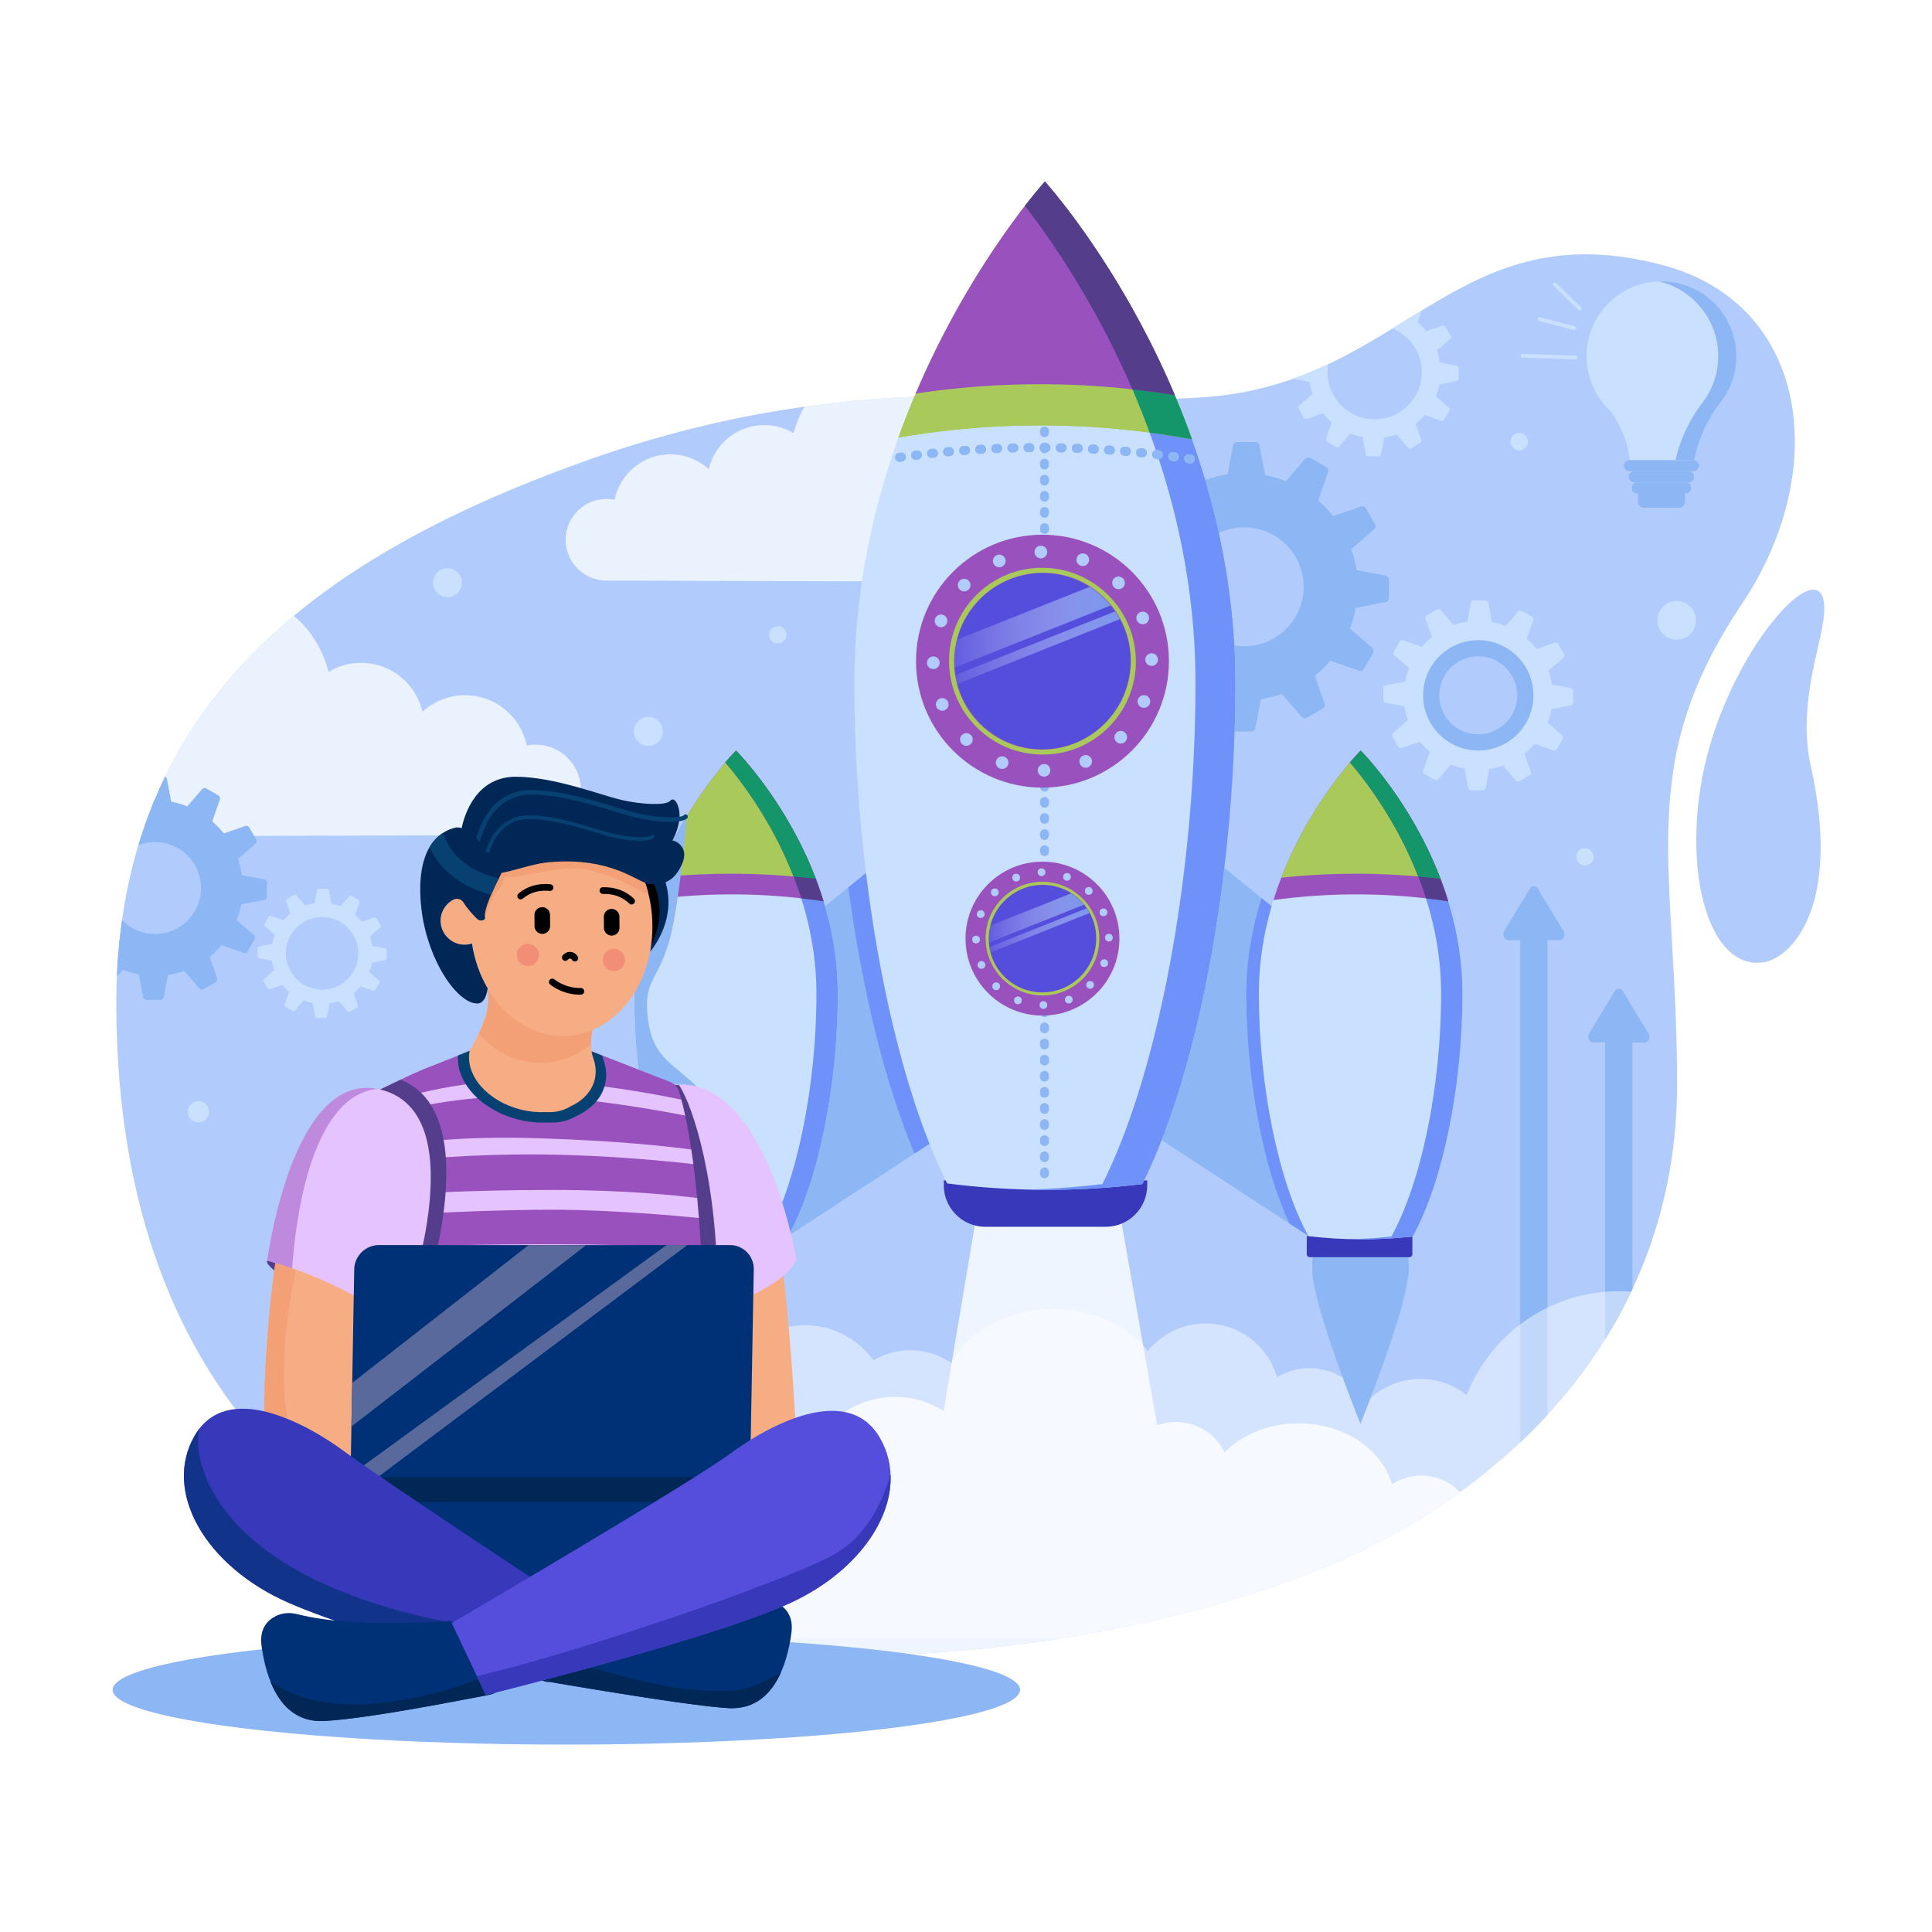 <?xml version="1.0" encoding="utf-8"?>
<svg xmlns="http://www.w3.org/2000/svg" style="enable-background:new 0 0 2100 2100" viewBox="0 0 2100 2100">
  <style>.st1{fill:#b1ccfc}.st2{opacity:.8;clip-path:url(#SVGID_2_);fill:#f8fbff}.st3{clip-path:url(#SVGID_4_)}.st4{fill:#cae0ff}.st5{fill:#8cb6f4}.st9{fill:#6e92f9}.st10{fill:#3838ba}.st11{fill:#9952bd}.st12{fill:#a9ca5a}.st13{fill:#543e8b}.st14{fill:#14966a}.st16{fill:#554edd}.st23{fill:#f6ad83}.st24{fill:#e5c3ff}.st25{fill:#f4a076}.st27{fill:#064172}.st28{fill:#002756}.st29{fill:#f28d77}.st30{fill:#003177}.st31{fill:#59699b}</style>
  <g id="Layer_1_1_">
    <path d="M0 0h2100v2100H0z" style="fill:#fff"/>
    <g id="">
      <path class="st1" d="M1917.81 1045.81c-67.6 11.48-95.68-125.31-55.52-247.62 40.16-122.3 131.08-207.32 119.65-123.96-4.45 32.43-27.78 95.3-13.79 157.86 34.45 154.11-21.67 208.86-50.34 213.72z"/>
      <path class="st1" d="M126.42 1096.17C124.41 767.3 343.37 606.64 631.75 502.6c316.84-114.3 536.65-55.46 691.83-72.19 204.54-22.06 262.69-200.53 483.28-142.38 159.5 42.05 183.99 223.16 86.23 368.97-118.31 176.47-70.19 283.94-70.19 521.38 0 236.62-145.11 404.92-326.86 499.32-335.42 174.21-1364.32 288.79-1369.62-581.53z"/>
    </g>
    <g id="">
      <defs>
        <path d="M126.42 1096.17C124.41 767.3 343.37 606.64 631.75 502.6c316.84-114.3 536.65-55.46 691.83-72.19 204.54-22.06 262.69-200.53 483.28-142.38 159.5 42.05 183.99 223.16 86.23 368.97-118.31 176.47-70.19 283.94-70.19 521.38 0 236.62-145.11 404.92-326.86 499.32-335.42 174.21-1364.32 288.79-1369.62-581.53z" id="SVGID_1_"/>
      </defs>
      <clipPath id="SVGID_2_">
        <use href="#SVGID_1_" style="overflow:visible"/>
      </clipPath>
      <path class="st2" d="M582.33 907.63c28.78 0 51.78-24.76 48.85-54.15-2.26-22.7-20.4-41.09-43.07-43.72-5.36-.62-10.57-.36-15.52.63-6.41-31.22-34.04-54.7-67.16-54.7-17.81 0-34.04 6.8-46.23 17.94-7-30.44-34.23-53.14-66.79-53.14-12.93 0-25.02 3.58-35.34 9.81-12.21-48.4-52.3-83.92-99.92-83.92-40.98 0-76.39 26.31-93.26 64.49l-37.48 17.99v180.13l455.92-1.36zM659.19 631.06c-26 0-46.77-22.37-44.12-48.91 2.04-20.51 18.43-37.12 38.9-39.49 4.85-.56 9.55-.33 14.02.57 5.79-28.2 30.74-49.41 60.66-49.41 16.09 0 30.75 6.14 41.76 16.2 6.32-27.49 30.92-48 60.33-48 11.68 0 22.6 3.24 31.92 8.86 11.03-43.72 47.24-75.8 90.25-75.8 37.01 0 69 23.76 84.23 58.25l33.85 16.24v162.7l-411.8-1.21z"/>
    </g>
    <g id="">
      <defs>
        <path d="M126.42 1096.17C124.41 767.3 343.37 606.64 631.75 502.6c316.84-114.3 536.65-55.46 691.83-72.19 204.54-22.06 262.69-200.53 483.28-142.38 159.5 42.05 183.99 223.16 86.23 368.97-118.31 176.47-70.19 283.94-70.19 521.38 0 236.62-145.11 404.92-326.86 499.32-335.42 174.21-1364.32 288.79-1369.62-581.53z" id="SVGID_3_"/>
      </defs>
      <clipPath id="SVGID_4_">
        <use href="#SVGID_3_" style="overflow:visible"/>
      </clipPath>
      <g class="st3">
        <path class="st4" d="M1428.33 393.78v18.89a2.77 2.77 0 0 1-3.29 2.72l-19.92-3.8a2.765 2.765 0 0 1-2.25-2.72v-11.3c0-1.33.94-2.47 2.25-2.72l19.92-3.8c1.71-.31 3.29 1 3.29 2.73zM1504.93 338.68h-18.89a2.77 2.77 0 0 1-2.72-3.29l3.8-19.92a2.765 2.765 0 0 1 2.72-2.25h11.3c1.33 0 2.47.94 2.72 2.25l3.8 19.92c.32 1.71-.99 3.29-2.73 3.29zM1470.57 342.13l-16.36 9.45c-1.5.87-3.43.15-4-1.49l-6.67-19.15c-.44-1.25.08-2.64 1.23-3.31l9.79-5.65a2.77 2.77 0 0 1 3.48.59l13.25 15.35c1.12 1.32.78 3.34-.72 4.21zM1442.53 362.3l-9.45 16.36c-.87 1.5-2.89 1.85-4.2.71l-15.35-13.25a2.77 2.77 0 0 1-.59-3.48l5.65-9.79a2.764 2.764 0 0 1 3.31-1.23l19.15 6.67c1.63.58 2.35 2.51 1.48 4.01zM1431.78 428.15l9.45 16.36c.87 1.5.15 3.43-1.49 4l-19.15 6.67c-1.25.44-2.64-.08-3.31-1.23l-5.65-9.79a2.77 2.77 0 0 1 .59-3.48l15.35-13.25c1.32-1.12 3.34-.78 4.21.72zM1451.95 456.19l16.36 9.45c1.5.87 1.85 2.89.71 4.2l-13.25 15.35a2.77 2.77 0 0 1-3.48.59l-9.79-5.65a2.764 2.764 0 0 1-1.23-3.31l6.67-19.15c.58-1.63 2.5-2.35 4.01-1.48zM1483.43 470.39h18.89a2.77 2.77 0 0 1 2.72 3.29l-3.8 19.92a2.765 2.765 0 0 1-2.72 2.25h-11.3c-1.33 0-2.47-.94-2.72-2.25l-3.8-19.92c-.31-1.71 1-3.29 2.73-3.29zM1517.8 466.94l16.36-9.45c1.5-.87 3.43-.15 4 1.49l6.67 19.15c.44 1.25-.08 2.64-1.23 3.31l-9.79 5.65a2.77 2.77 0 0 1-3.48-.59l-13.25-15.35a2.78 2.78 0 0 1 .72-4.21zM1545.84 446.77l9.45-16.36c.87-1.5 2.89-1.85 4.2-.71l15.35 13.25a2.77 2.77 0 0 1 .59 3.48l-5.65 9.79a2.764 2.764 0 0 1-3.31 1.23l-19.15-6.67c-1.63-.59-2.35-2.51-1.48-4.01zM1560.04 415.28v-18.89a2.77 2.77 0 0 1 3.29-2.72l19.92 3.8c1.31.25 2.25 1.39 2.25 2.72v11.3c0 1.33-.94 2.47-2.25 2.72l-19.92 3.8c-1.71.32-3.29-.99-3.29-2.73zM1556.59 380.92l-9.45-16.36c-.87-1.5-.15-3.43 1.49-4l19.15-6.67c1.25-.44 2.64.08 3.31 1.23l5.65 9.79a2.77 2.77 0 0 1-.59 3.48l-15.35 13.25c-1.32 1.12-3.34.78-4.21-.72zM1536.42 352.88l-16.36-9.45c-1.5-.87-1.85-2.89-.71-4.2l13.25-15.35a2.77 2.77 0 0 1 3.48-.59l9.79 5.65c1.15.66 1.67 2.05 1.23 3.31l-6.67 19.15c-.59 1.63-2.51 2.35-4.01 1.48z"/>
        <path class="st4" d="M1521.61 470.75c-36.51 15.12-78.51-2.28-93.64-38.79s2.28-78.51 38.79-93.64 78.51 2.28 93.64 38.79-2.28 78.51-38.79 93.64zm-47.05-113.6c-26.13 10.82-38.58 40.88-27.75 67.01 10.82 26.13 40.88 38.58 67.01 27.75 26.13-10.82 38.58-40.88 27.75-67.01s-40.89-38.57-67.01-27.75z"/>
      </g>
      <g class="st3">
        <path class="st4" d="M299.45 1027.97v14.53a2.13 2.13 0 0 1-2.53 2.09l-15.32-2.92c-1-.19-1.73-1.07-1.73-2.09v-8.69c0-1.02.73-1.9 1.73-2.09l15.32-2.92c1.32-.25 2.53.75 2.53 2.09zM358.35 985.6h-14.53a2.13 2.13 0 0 1-2.09-2.53l2.92-15.32c.19-1 1.07-1.73 2.09-1.73h8.69c1.02 0 1.9.73 2.09 1.73l2.92 15.32a2.13 2.13 0 0 1-2.09 2.53zM331.92 988.25l-12.58 7.26c-1.16.67-2.63.12-3.07-1.14l-5.13-14.72c-.34-.96.06-2.03.95-2.54l7.52-4.34c.88-.51 2.01-.32 2.67.45l10.19 11.81c.87 1 .61 2.56-.55 3.22zM310.37 1003.76l-7.26 12.58a2.125 2.125 0 0 1-3.23.55l-11.8-10.19c-.77-.67-.96-1.79-.45-2.67l4.34-7.52a2.14 2.14 0 0 1 2.54-.95l14.72 5.13a2.13 2.13 0 0 1 1.14 3.07zM302.1 1054.39l7.26 12.58c.67 1.16.12 2.63-1.14 3.07l-14.72 5.13c-.96.34-2.03-.06-2.54-.95l-4.34-7.52c-.51-.88-.32-2.01.45-2.67l11.81-10.19c1-.87 2.56-.6 3.22.55zM317.61 1075.95l12.58 7.26c1.16.67 1.42 2.22.55 3.23l-10.19 11.81c-.67.77-1.79.96-2.67.45l-7.52-4.34a2.14 2.14 0 0 1-.95-2.54l5.13-14.72a2.12 2.12 0 0 1 3.07-1.15zM341.82 1086.86h14.53a2.13 2.13 0 0 1 2.09 2.53l-2.92 15.32c-.19 1-1.07 1.73-2.09 1.73h-8.69c-1.02 0-1.9-.73-2.09-1.73l-2.92-15.32c-.25-1.31.75-2.53 2.09-2.53zM368.24 1084.21l12.58-7.26c1.16-.67 2.63-.12 3.07 1.14l5.13 14.72c.34.96-.06 2.03-.95 2.54l-7.52 4.34c-.88.51-2.01.32-2.67-.45l-10.19-11.8c-.87-1-.61-2.56.55-3.23zM389.8 1068.71l7.26-12.58a2.125 2.125 0 0 1 3.23-.55l11.8 10.19c.77.67.96 1.79.45 2.67l-4.34 7.52a2.14 2.14 0 0 1-2.54.95l-14.72-5.13a2.124 2.124 0 0 1-1.14-3.07zM400.71 1044.5v-14.53a2.13 2.13 0 0 1 2.53-2.09l15.32 2.92c1 .19 1.73 1.07 1.73 2.09v8.69c0 1.02-.73 1.9-1.73 2.09l-15.32 2.92c-1.31.25-2.53-.76-2.53-2.09zM398.06 1018.08l-7.26-12.58a2.122 2.122 0 0 1 1.14-3.07l14.72-5.13c.96-.34 2.03.06 2.54.95l4.34 7.52c.51.88.32 2.01-.45 2.67l-11.8 10.19c-1.01.86-2.56.6-3.23-.55zM382.55 996.52l-12.58-7.26a2.125 2.125 0 0 1-.55-3.23l10.19-11.8c.67-.77 1.79-.96 2.67-.45l7.52 4.34c.88.51 1.28 1.58.95 2.54l-5.13 14.72c-.43 1.26-1.91 1.81-3.07 1.14z"/>
        <path class="st4" d="M371.17 1087.14c-28.07 11.63-60.37-1.75-71.99-29.82-11.63-28.07 1.75-60.37 29.82-71.99 28.07-11.63 60.37 1.75 71.99 29.82 11.63 28.07-1.75 60.36-29.82 71.99zm-36.18-87.33c-20.09 8.32-29.66 31.43-21.34 51.52 8.32 20.09 31.43 29.66 51.52 21.34 20.09-8.32 29.66-31.43 21.34-51.52-8.32-20.09-31.43-29.67-51.52-21.34z"/>
      </g>
      <g class="st3">
        <path class="st4" d="M1532.4 743.65V765c0 1.96-1.79 3.44-3.71 3.07l-22.51-4.29a3.128 3.128 0 0 1-2.54-3.07v-12.77c0-1.5 1.07-2.79 2.54-3.07l22.51-4.29c1.92-.37 3.71 1.11 3.71 3.07zM1618.95 681.39h-21.35c-1.96 0-3.44-1.79-3.07-3.71l4.29-22.51a3.128 3.128 0 0 1 3.07-2.54h12.77c1.5 0 2.79 1.07 3.07 2.54l4.29 22.51c.37 1.92-1.1 3.71-3.07 3.71zM1580.12 685.28l-18.49 10.67c-1.7.98-3.87.17-4.52-1.68l-7.54-21.64c-.49-1.42.09-2.99 1.39-3.74l11.06-6.38c1.3-.75 2.95-.47 3.93.67l14.97 17.35c1.29 1.49.9 3.77-.8 4.75zM1548.44 708.07l-10.67 18.49c-.98 1.7-3.27 2.09-4.75.8l-17.35-14.97a3.123 3.123 0 0 1-.67-3.93l6.38-11.06c.75-1.3 2.32-1.88 3.74-1.39l21.64 7.54c1.85.65 2.66 2.83 1.68 4.52zM1536.29 782.49l10.67 18.49c.98 1.7.17 3.87-1.68 4.52l-21.64 7.54c-1.42.49-2.99-.09-3.74-1.39l-6.38-11.06c-.75-1.3-.47-2.95.67-3.93l17.35-14.97c1.49-1.29 3.77-.9 4.75.8zM1559.08 814.17l18.49 10.67c1.7.98 2.09 3.27.8 4.75l-14.97 17.35a3.123 3.123 0 0 1-3.93.67l-11.06-6.38a3.135 3.135 0 0 1-1.39-3.74l7.54-21.64a3.134 3.134 0 0 1 4.52-1.68zM1594.66 830.21h21.35c1.96 0 3.44 1.79 3.07 3.71l-4.29 22.51a3.128 3.128 0 0 1-3.07 2.54h-12.77c-1.5 0-2.79-1.07-3.07-2.54l-4.29-22.51c-.37-1.92 1.11-3.71 3.07-3.71zM1633.5 826.32l18.49-10.67c1.7-.98 3.87-.17 4.52 1.68l7.54 21.64c.49 1.42-.09 2.99-1.39 3.74l-11.06 6.38c-1.3.75-2.95.47-3.93-.67l-14.97-17.35c-1.29-1.49-.9-3.77.8-4.75zM1665.18 803.52l10.67-18.49c.98-1.7 3.27-2.09 4.75-.8l17.35 14.97c1.14.98 1.42 2.63.67 3.93l-6.38 11.06a3.135 3.135 0 0 1-3.74 1.39l-21.64-7.54c-1.85-.64-2.66-2.82-1.68-4.52zM1681.22 767.95V746.6c0-1.96 1.79-3.44 3.71-3.07l22.51 4.29c1.47.28 2.54 1.57 2.54 3.07v12.77c0 1.5-1.07 2.79-2.54 3.07l-22.51 4.29c-1.92.36-3.71-1.11-3.71-3.07zM1677.32 729.11l-10.67-18.49c-.98-1.7-.17-3.87 1.68-4.52l21.64-7.54c1.42-.49 2.99.09 3.74 1.39l6.38 11.06c.75 1.3.47 2.95-.67 3.93l-17.35 14.97c-1.48 1.29-3.76.9-4.75-.8zM1654.53 697.43l-18.49-10.67c-1.7-.98-2.09-3.27-.8-4.75l14.97-17.35a3.123 3.123 0 0 1 3.93-.67l11.06 6.38c1.3.75 1.88 2.32 1.39 3.74l-7.54 21.64c-.64 1.85-2.82 2.66-4.52 1.68z"/>
        <path class="st4" d="M1637.8 830.62c-41.26 17.09-88.72-2.57-105.81-43.83-17.09-41.26 2.57-88.72 43.83-105.81 41.26-17.09 88.72 2.57 105.81 43.83 17.09 41.25-2.57 88.72-43.83 105.81zm-53.17-128.36c-29.52 12.23-43.59 46.19-31.36 75.72 12.23 29.52 46.19 43.59 75.72 31.36s43.59-46.19 31.36-75.72c-12.23-29.52-46.2-43.59-75.72-31.36z"/>
        <path class="st5" d="M1606.81 695.84c-33.11 0-59.96 26.84-59.96 59.96 0 33.11 26.84 59.96 59.96 59.96 33.11 0 59.96-26.84 59.96-59.96 0-33.11-26.85-59.96-59.96-59.96zm0 102.36c-23.41 0-42.4-18.98-42.4-42.4 0-23.41 18.98-42.4 42.4-42.4 23.41 0 42.4 18.98 42.4 42.4-.01 23.41-18.99 42.4-42.4 42.4z"/>
      </g>
      <g class="st3">
        <path class="st5" d="M1238.93 619.29v32.55c0 2.99-2.72 5.24-5.66 4.68l-34.32-6.54a4.767 4.767 0 0 1-3.88-4.68v-19.47a4.76 4.76 0 0 1 3.88-4.68l34.32-6.54c2.93-.56 5.66 1.69 5.66 4.68zM1370.9 524.36h-32.55c-2.99 0-5.24-2.72-4.68-5.66l6.54-34.32a4.767 4.767 0 0 1 4.68-3.88h19.47a4.76 4.76 0 0 1 4.68 3.88l6.54 34.32c.56 2.93-1.69 5.66-4.68 5.66zM1311.69 530.3l-28.19 16.28c-2.59 1.5-5.9.26-6.89-2.56l-11.5-32.99c-.75-2.16.14-4.55 2.12-5.7l16.86-9.73a4.77 4.77 0 0 1 5.99 1.01l22.83 26.45c1.96 2.26 1.37 5.74-1.22 7.24zM1263.39 565.05l-16.28 28.19c-1.5 2.59-4.98 3.18-7.24 1.23l-26.45-22.83a4.76 4.76 0 0 1-1.01-5.99l9.73-16.86a4.777 4.777 0 0 1 5.7-2.12l32.99 11.5c2.82.97 4.05 4.29 2.56 6.88zM1244.87 678.5l16.28 28.19c1.5 2.59.26 5.9-2.56 6.89l-32.99 11.5c-2.16.75-4.55-.14-5.7-2.12l-9.73-16.86a4.77 4.77 0 0 1 1.01-5.99l26.45-22.83c2.26-1.96 5.74-1.37 7.24 1.22zM1279.62 726.81l28.19 16.28c2.59 1.5 3.18 4.98 1.23 7.24l-22.83 26.45a4.76 4.76 0 0 1-5.99 1.01l-16.86-9.73a4.777 4.777 0 0 1-2.12-5.7l11.5-32.99c.97-2.83 4.29-4.06 6.88-2.56zM1333.86 751.27h32.55c2.99 0 5.24 2.72 4.68 5.66l-6.54 34.32a4.767 4.767 0 0 1-4.68 3.88h-19.47a4.76 4.76 0 0 1-4.68-3.88l-6.54-34.32c-.56-2.94 1.69-5.66 4.68-5.66zM1393.07 745.33l28.19-16.28c2.59-1.5 5.9-.26 6.89 2.56l11.5 32.99c.75 2.16-.14 4.55-2.12 5.7l-16.86 9.73a4.77 4.77 0 0 1-5.99-1.01l-22.83-26.45c-1.96-2.27-1.37-5.75 1.22-7.24zM1441.38 710.58l16.28-28.19c1.5-2.59 4.98-3.18 7.24-1.23l26.45 22.83a4.76 4.76 0 0 1 1.01 5.99l-9.73 16.86a4.777 4.777 0 0 1-5.7 2.12l-32.99-11.5a4.755 4.755 0 0 1-2.56-6.88zM1465.84 656.33v-32.55c0-2.99 2.72-5.24 5.66-4.68l34.32 6.54c2.25.43 3.88 2.39 3.88 4.68v19.47a4.76 4.76 0 0 1-3.88 4.68l-34.32 6.54c-2.94.56-5.66-1.69-5.66-4.68zM1459.9 597.12l-16.28-28.19c-1.5-2.59-.26-5.9 2.56-6.89l32.99-11.5c2.16-.75 4.55.14 5.7 2.12l9.73 16.86a4.77 4.77 0 0 1-1.01 5.99l-26.45 22.83c-2.26 1.96-5.75 1.37-7.24-1.22zM1425.15 548.82l-28.19-16.28c-2.59-1.5-3.18-4.98-1.23-7.24l22.83-26.45a4.76 4.76 0 0 1 5.99-1.01l16.86 9.73a4.777 4.777 0 0 1 2.12 5.7l-11.5 32.99c-.98 2.82-4.29 4.05-6.88 2.56z"/>
        <path class="st5" d="M1399.63 751.89c-62.9 26.05-135.27-3.92-161.33-66.82-26.05-62.9 3.92-135.27 66.82-161.33 62.9-26.05 135.27 3.92 161.33 66.82 26.06 62.9-3.92 135.27-66.82 161.33zm-81.06-195.71c-45.01 18.64-66.46 70.43-47.82 115.44s70.43 66.46 115.44 47.82c45.01-18.64 66.46-70.43 47.82-115.44s-70.43-66.46-115.44-47.82z"/>
        <path class="st5" d="M1352.38 546.4c-50.49 0-91.41 40.93-91.41 91.41 0 50.49 40.93 91.41 91.41 91.41 50.49 0 91.41-40.93 91.41-91.41.01-50.49-40.92-91.41-91.41-91.41zm0 156.05c-35.7 0-64.64-28.94-64.64-64.64s28.94-64.64 64.64-64.64 64.64 28.94 64.64 64.64-28.94 64.64-64.64 64.64z"/>
      </g>
      <g class="st3">
        <path class="st5" d="M80.79 950.95v25.17c0 2.31-2.1 4.05-4.38 3.62l-26.54-5.06c-1.74-.33-3-1.85-3-3.62V956c0-1.77 1.26-3.29 3-3.62l26.54-5.06a3.69 3.69 0 0 1 4.38 3.63zM182.83 877.54h-25.17c-2.31 0-4.05-2.1-3.62-4.38l5.06-26.54c.33-1.74 1.85-3 3.62-3h15.05c1.77 0 3.29 1.26 3.62 3l5.06 26.54c.44 2.28-1.31 4.38-3.62 4.38zM137.05 882.14l-21.79 12.58c-2 1.16-4.56.2-5.32-1.98l-8.89-25.51c-.58-1.67.11-3.52 1.64-4.41l13.03-7.53c1.53-.88 3.48-.56 4.63.78L138 876.54a3.682 3.682 0 0 1-.95 5.6zM99.71 909l-12.58 21.8c-1.16 2-3.85 2.46-5.6.95L61.07 914.1a3.675 3.675 0 0 1-.78-4.63l7.53-13.03a3.693 3.693 0 0 1 4.41-1.64l25.51 8.89c2.17.75 3.12 3.31 1.97 5.31zM85.39 996.72l12.58 21.79c1.16 2 .2 4.56-1.98 5.32l-25.51 8.89c-1.67.58-3.52-.11-4.41-1.64l-7.53-13.03c-.88-1.53-.56-3.48.78-4.63l20.45-17.65c1.77-1.5 4.46-1.05 5.62.95zM112.26 1034.07l21.8 12.58c2 1.16 2.46 3.85.95 5.6l-17.65 20.45a3.675 3.675 0 0 1-4.63.78l-13.03-7.53a3.693 3.693 0 0 1-1.64-4.41l8.89-25.51c.74-2.16 3.3-3.11 5.31-1.96zM154.2 1052.98h25.17c2.31 0 4.05 2.1 3.62 4.38l-5.06 26.54c-.33 1.74-1.85 3-3.62 3h-15.05c-1.77 0-3.29-1.26-3.62-3l-5.06-26.54a3.682 3.682 0 0 1 3.62-4.38zM199.97 1048.39l21.8-12.58c2-1.16 4.56-.2 5.32 1.98l8.89 25.51c.58 1.67-.11 3.52-1.64 4.41l-13.03 7.53c-1.53.89-3.48.56-4.63-.78l-17.65-20.45c-1.51-1.77-1.06-4.46.94-5.62zM237.32 1021.52l12.58-21.79c1.16-2 3.85-2.46 5.6-.95l20.45 17.65c1.34 1.16 1.67 3.1.78 4.63l-7.53 13.03a3.693 3.693 0 0 1-4.41 1.64l-25.51-8.89c-2.16-.75-3.11-3.31-1.96-5.32zM256.23 979.58v-25.17c0-2.31 2.1-4.05 4.38-3.62l26.54 5.06c1.74.33 3 1.85 3 3.62v15.05c0 1.77-1.26 3.29-3 3.62l-26.54 5.06c-2.27.44-4.38-1.31-4.38-3.62zM251.64 933.8 239.06 912c-1.16-2-.2-4.56 1.98-5.32l25.51-8.89c1.67-.58 3.52.11 4.41 1.64l7.53 13.03c.88 1.53.56 3.48-.78 4.63l-20.45 17.65c-1.77 1.52-4.46 1.07-5.62-.94zM224.77 896.46l-21.79-12.58c-2-1.16-2.46-3.85-.95-5.6l17.65-20.45a3.675 3.675 0 0 1 4.63-.78l13.03 7.53c1.53.88 2.22 2.73 1.64 4.41l-8.89 25.51c-.75 2.16-3.31 3.11-5.32 1.96z"/>
        <path class="st5" d="M205.05 1053.46c-48.63 20.14-104.59-3.03-124.73-51.67-20.14-48.63 3.03-104.59 51.67-124.73 48.63-20.14 104.59 3.03 124.73 51.67 20.14 48.63-3.04 104.59-51.67 124.73zm-62.68-151.31c-34.8 14.42-51.39 54.46-36.97 89.26s54.46 51.39 89.26 36.97 51.39-54.46 36.97-89.26c-14.42-34.8-54.46-51.39-89.26-36.97z"/>
        <path class="st5" d="M168.51 894.59c-39.03 0-70.68 31.64-70.68 70.68 0 39.03 31.64 70.68 70.68 70.68 39.03 0 70.68-31.64 70.68-70.68 0-39.04-31.64-70.68-70.68-70.68zm0 120.65c-27.6 0-49.98-22.38-49.98-49.98 0-27.6 22.38-49.98 49.98-49.98s49.98 22.38 49.98 49.98c0 27.61-22.37 49.98-49.98 49.98z"/>
      </g>
    </g>
    <g id="">
      <defs>
        <path d="M126.42 1096.17C124.41 767.3 343.37 606.64 631.75 502.6c316.84-114.3 536.65-55.46 691.83-72.19 204.54-22.06 262.69-200.53 483.28-142.38 159.5 42.05 183.99 223.16 86.23 368.97-118.31 176.47-70.19 283.94-70.19 521.38 0 236.62-145.11 404.92-326.86 499.32-335.42 174.21-1364.32 288.79-1369.62-581.53z" id="SVGID_5_"/>
      </defs>
      <clipPath id="SVGID_6_">
        <use href="#SVGID_5_" style="overflow:visible"/>
      </clipPath>
      <g style="clip-path:url(#SVGID_6_)">
        <path class="st5" d="M1668.12 1006.54h-1.83c-7.65 0-13.86 6.21-13.86 13.86v670.63c0 7.65 6.21 13.86 13.86 13.86h1.83c7.65 0 13.86-6.21 13.86-13.86V1020.4c0-7.65-6.21-13.86-13.86-13.86z"/>
        <path class="st5" d="M1699.43 1012.05 1671.58 966c-2.13-3.53-6.62-3.53-8.75 0l-27.85 46.05c-2.5 4.13.04 9.84 4.38 9.84h55.7c4.33-.01 6.87-5.71 4.37-9.84zM1760.48 1117.79h-1.83c-7.65 0-13.86 6.21-13.86 13.86v670.63c0 7.65 6.21 13.86 13.86 13.86h1.83c7.65 0 13.86-6.21 13.86-13.86v-670.63c0-7.65-6.21-13.86-13.86-13.86z"/>
        <path class="st5" d="m1791.79 1123.3-27.85-46.05c-2.13-3.53-6.62-3.53-8.75 0l-27.85 46.05c-2.5 4.13.04 9.84 4.38 9.84h55.7c4.33-.01 6.87-5.71 4.37-9.84z"/>
      </g>
    </g>
    <g id="">
      <defs>
        <path d="M126.42 1096.17C124.41 767.3 343.37 606.64 631.75 502.6c316.84-114.3 536.65-55.46 691.83-72.19 204.54-22.06 262.69-200.53 483.28-142.38 159.5 42.05 183.99 223.16 86.23 368.97-118.31 176.47-70.19 283.94-70.19 521.38 0 236.62-145.11 404.92-326.86 499.32-335.42 174.21-1364.32 288.79-1369.62-581.53z" id="SVGID_7_"/>
      </defs>
      <clipPath id="SVGID_8_">
        <use href="#SVGID_7_" style="overflow:visible"/>
      </clipPath>
      <g style="clip-path:url(#SVGID_8_)">
        <path d="M1932.47 1537.74c-19.51-77.15-89.38-134.25-172.59-134.25-75.33 0-139.73 46.79-165.73 112.89-13.79-10.98-31.24-17.55-50.23-17.55-23.39 0-44.44 9.96-59.19 25.85-11.46-22.28-34.66-37.52-61.44-37.52-12.89 0-24.95 3.54-35.28 9.69-9.72-33.68-40.75-58.33-77.57-58.33-25.41 0-48.07 11.75-62.87 30.1-20.95-27.37-59.01-45.67-102.5-45.67-50.11 0-92.99 24.3-110.81 58.76-12.73-8.82-28.17-14.01-44.83-14.01-14.61 0-28.27 3.99-40 10.91-16.8-23.11-44.03-38.15-74.79-38.15-42.95 0-79.06 29.31-89.42 69.02a64.064 64.064 0 0 0-24.4-4.81c-17.96 0-34.19 7.38-45.84 19.27-23.36-71.07-90.25-122.39-169.14-122.39-83.91 0-154.25 58.06-173.07 136.19h-4.96v243.2H1937.9v-243.2h-5.43z" style="opacity:.5;fill:#f8fbff"/>
        <path class="st5" d="M813.35 1052.89 980.46 917.1l64.41 303.59-190.66 124.44z"/>
        <path class="st9" d="m994.09 1253.84 50.78-33.14-64.41-303.6-58.32 47.39c14.85 111.74 40.02 213.83 71.95 289.35z"/>
        <path class="st5" d="M852.26 1378.76c0 39.71-52.53 168.71-52.53 168.71s-52.53-128.99-52.53-168.71c0-39.71 23.52-71.91 52.53-71.91s52.53 32.2 52.53 71.91z"/>
        <path class="st10" d="M852.74 1366.53H744.78c-1.89 0-3.41-1.43-3.41-3.19v-18.07c0-1.76 1.53-3.19 3.41-3.19h107.96c1.89 0 3.41 1.43 3.41 3.19v18.07c0 1.76-1.53 3.19-3.41 3.19z"/>
        <path class="st4" d="M856.57 1344.01c32.37-58.56 54.05-162.28 54.05-264.03 0-153.8-110.64-264.05-110.64-264.05s-110.64 110.25-110.64 264.05c0 101.56 21.6 205.09 53.87 263.71 37.64 4.37 75.71 4.48 113.36.32z"/>
        <path class="st9" d="m793.53 822.85-5.19 5.8c-.01.01-.01.02 0 .02 28.34 33.18 99.1 128.32 99.1 251.31 0 101.75-21.69 205.47-54.05 264.03-14.46 1.6-28.98 2.56-43.52 2.9 22.26.51 44.56-.45 66.71-2.9 32.37-58.56 54.05-162.28 54.05-264.03 0-131.21-80.53-230.73-104.18-257.13-3.45-3.85-9.47-3.85-12.92 0z"/>
        <path class="st11" d="M895.18 979.66c-30.43-99.2-95.19-163.73-95.19-163.73s-64.17 63.96-94.77 162.4a666.5 666.5 0 0 1 189.96 1.33z"/>
        <path class="st12" d="M886.76 955.27c-32.52-85.24-86.77-139.34-86.77-139.34s-53.72 53.59-86.3 138.12a761.181 761.181 0 0 1 173.07 1.22z"/>
        <path class="st13" d="M788.4 828.74c19.74 23.12 59.92 76.19 82.56 147.72 8.08.92 16.15 1.98 24.2 3.2-.9-2.92-1.82-5.81-2.78-8.67-.13-.38-.26-.77-.39-1.15-.92-2.73-1.86-5.44-2.83-8.11-.09-.25-.18-.49-.27-.74a389.08 389.08 0 0 0-6.39-16.41c-.09-.21-.17-.43-.26-.64-1.07-2.56-2.16-5.09-3.26-7.59l-.42-.96a408.84 408.84 0 0 0-3.31-7.28c-.14-.3-.28-.6-.42-.89-1.14-2.43-2.3-4.84-3.46-7.21-.08-.15-.15-.31-.23-.46-2.43-4.92-4.91-9.7-7.4-14.32l-.3-.57c-1.2-2.21-2.4-4.37-3.6-6.51-.15-.26-.29-.52-.44-.78-1.2-2.11-2.39-4.18-3.59-6.22-.13-.23-.27-.45-.4-.68-1.23-2.08-2.46-4.13-3.68-6.13-.05-.08-.1-.17-.15-.25-2.54-4.14-5.06-8.1-7.55-11.9-.11-.17-.22-.34-.33-.5-1.18-1.8-2.36-3.55-3.52-5.27-.14-.21-.29-.42-.43-.64-1.15-1.7-2.3-3.36-3.43-4.98-.12-.18-.24-.35-.37-.52-1.16-1.66-2.32-3.28-3.45-4.86l-.08-.11c-1.19-1.64-2.35-3.24-3.5-4.78-.02-.02-.03-.04-.05-.06a441.47 441.47 0 0 0-3.26-4.33c-.11-.14-.22-.28-.32-.42-1.03-1.34-2.03-2.65-3.02-3.91-.12-.16-.24-.31-.36-.46-.98-1.25-1.94-2.46-2.87-3.62-.1-.12-.19-.24-.29-.36-.96-1.19-1.89-2.34-2.79-3.43-.01-.01-.02-.03-.03-.04-.93-1.13-1.83-2.21-2.7-3.24a.7.7 0 0 1-.08-.1c-.83-.99-1.63-1.92-2.39-2.81-.09-.1-.18-.21-.26-.31-.73-.85-1.43-1.65-2.1-2.41-.09-.1-.18-.21-.27-.31-5.07-5.75-8.11-8.79-8.11-8.79s-4.51 4.47-11.62 12.81z"/>
        <path class="st14" d="M883.01 945.85c-.69-1.67-1.38-3.33-2.08-4.97-.33-.79-.67-1.57-1.01-2.35-.74-1.7-1.48-3.38-2.23-5.04-.28-.62-.55-1.24-.83-1.85-1.03-2.27-2.07-4.51-3.13-6.73-.11-.23-.22-.44-.32-.67-.95-1.98-1.91-3.94-2.87-5.88-.32-.64-.64-1.27-.96-1.91-.78-1.56-1.57-3.1-2.36-4.62-.33-.63-.66-1.27-.99-1.9-.88-1.68-1.77-3.34-2.66-4.99l-.63-1.17c-1.12-2.06-2.25-4.09-3.38-6.09-.15-.26-.3-.51-.44-.77-.97-1.71-1.94-3.39-2.91-5.05-.3-.52-.6-1.02-.9-1.53-.85-1.45-1.71-2.88-2.56-4.28a623.86 623.86 0 0 0-3.9-6.32c-.1-.15-.19-.31-.29-.46-1.14-1.82-2.28-3.6-3.42-5.34-.17-.27-.35-.53-.52-.8-.93-1.43-1.86-2.83-2.78-4.21l-.86-1.28c-.85-1.26-1.69-2.5-2.53-3.72-.25-.36-.5-.73-.75-1.09-2.15-3.11-4.27-6.09-6.32-8.91-.24-.33-.47-.64-.71-.97-.78-1.06-1.55-2.11-2.31-3.13l-.9-1.2c-.72-.96-1.43-1.9-2.13-2.81-.26-.34-.53-.7-.79-1.03-.93-1.21-1.85-2.39-2.74-3.53-.11-.14-.21-.26-.31-.39-.78-1-1.55-1.96-2.3-2.9-.33-.42-.66-.82-.99-1.23-.5-.62-1-1.23-1.49-1.83-.37-.45-.73-.89-1.08-1.32-.43-.52-.85-1.03-1.27-1.53-.36-.43-.72-.87-1.07-1.29-.35-.42-.69-.81-1.03-1.22-.79-.94-1.56-1.83-2.29-2.68-.16-.19-.33-.39-.49-.57-.47-.54-.91-1.05-1.35-1.54-.12-.14-.24-.27-.36-.41-.46-.52-.91-1.03-1.34-1.51-4.03-4.5-6.42-6.88-6.42-6.88s-2.39 2.39-6.42 6.89c-1.5 1.68-3.23 3.65-5.16 5.91 17.49 20.48 51.03 64.49 74.2 124 3.91.35 7.82.72 11.73 1.13.15.02.3.03.45.04 4 .42 7.99.87 11.98 1.35-.93-2.43-1.88-4.83-2.84-7.21-.33-.75-.63-1.48-.94-2.21z"/>
        <path class="st5" d="M759.68 1183.4c-27.94-28.22-49.73-32.65-55.3-74.99-5.57-42.34 9.77-41.62 22.21-82.54 10.33-33.97 17.65-112.78 19.84-138.53-28.23 46.94-57.08 114.11-57.08 192.64 0 101.56 21.6 205.09 53.87 263.71 24.91 2.9 50.02 3.88 75.07 3.04.99-11.03 1.47-22.81 1.01-34.69-1.9-48.63-31.68-100.42-59.62-128.64zM1465.64 1052.89 1298.53 917.1l-64.41 303.59 190.66 124.44z"/>
        <path class="st9" d="m1465.64 1052.89-94.36-76.68c-9.95 31.36-16.54 66.26-16.54 103.77 0 94.12 18.56 189.9 46.96 250.09l23.08 15.06 40.86-292.24z"/>
        <path class="st5" d="M1531.27 1378.76c0 39.71-52.53 168.71-52.53 168.71s-52.53-128.99-52.53-168.71c0-39.71 23.52-71.91 52.53-71.91s52.53 32.2 52.53 71.91z"/>
        <path class="st10" d="M1531.75 1366.53h-107.96c-1.89 0-3.41-1.43-3.41-3.19v-18.07c0-1.76 1.53-3.19 3.41-3.19h107.96c1.89 0 3.41 1.43 3.41 3.19v18.07c0 1.76-1.53 3.19-3.41 3.19z"/>
        <path class="st4" d="M1535.58 1344.01c32.37-58.56 54.05-162.28 54.05-264.03 0-153.8-110.64-264.05-110.64-264.05s-110.64 110.25-110.64 264.05c0 101.56 21.6 205.09 53.87 263.71 37.64 4.37 75.71 4.48 113.36.32z"/>
        <path class="st9" d="m1472.54 822.85-5.19 5.8c-.01.01-.01.02 0 .02 28.34 33.18 99.09 128.32 99.09 251.31 0 101.75-21.69 205.47-54.05 264.03-14.46 1.6-28.98 2.56-43.52 2.9 22.26.51 44.56-.45 66.71-2.9 32.37-58.56 54.05-162.28 54.05-264.03 0-131.21-80.53-230.73-104.18-257.13-3.44-3.85-9.46-3.85-12.91 0z"/>
        <path class="st11" d="M1574.19 979.66c-30.43-99.2-95.19-163.73-95.19-163.73s-64.17 63.96-94.77 162.4a666.5 666.5 0 0 1 189.96 1.33z"/>
        <path class="st12" d="M1565.77 955.27c-32.52-85.24-86.77-139.34-86.77-139.34s-53.72 53.59-86.3 138.12a761.181 761.181 0 0 1 173.07 1.22z"/>
        <path class="st13" d="M1467.41 828.74c19.74 23.12 59.92 76.19 82.56 147.72 8.08.92 16.15 1.98 24.2 3.2-.9-2.92-1.82-5.81-2.78-8.67-.13-.38-.26-.77-.39-1.15-.92-2.73-1.86-5.44-2.83-8.11-.09-.25-.18-.49-.27-.74a389.08 389.08 0 0 0-6.39-16.41c-.09-.21-.17-.43-.26-.64-1.07-2.56-2.16-5.09-3.26-7.59l-.42-.96a408.84 408.84 0 0 0-3.31-7.28c-.14-.3-.28-.6-.42-.89-1.14-2.43-2.3-4.84-3.46-7.21-.08-.15-.15-.31-.23-.46-2.43-4.92-4.91-9.7-7.4-14.32l-.3-.57c-1.2-2.21-2.4-4.37-3.6-6.51-.15-.26-.29-.52-.44-.78-1.2-2.11-2.39-4.18-3.59-6.22-.13-.23-.27-.45-.4-.68-1.23-2.08-2.46-4.13-3.68-6.13-.05-.08-.1-.17-.15-.25-2.54-4.14-5.06-8.1-7.55-11.9-.11-.17-.22-.34-.33-.5-1.18-1.8-2.36-3.55-3.52-5.27-.14-.21-.29-.42-.43-.64-1.15-1.7-2.3-3.36-3.43-4.98-.12-.18-.24-.35-.37-.52-1.16-1.66-2.32-3.28-3.45-4.86l-.08-.11c-1.19-1.64-2.35-3.24-3.5-4.78-.02-.02-.03-.04-.05-.06a441.47 441.47 0 0 0-3.26-4.33c-.11-.14-.22-.28-.32-.42-1.03-1.34-2.03-2.65-3.02-3.91-.12-.16-.24-.31-.36-.46-.98-1.25-1.94-2.46-2.87-3.62-.1-.12-.19-.24-.29-.36-.96-1.19-1.89-2.34-2.79-3.43-.01-.01-.02-.03-.03-.04-.93-1.13-1.83-2.21-2.7-3.24a.7.7 0 0 1-.08-.1c-.83-.99-1.63-1.92-2.39-2.81-.09-.1-.18-.21-.26-.31-.73-.85-1.43-1.65-2.1-2.41-.09-.1-.18-.21-.27-.31-5.07-5.75-8.11-8.79-8.11-8.79s-4.51 4.47-11.62 12.81z"/>
        <path class="st14" d="M1562.02 945.85c-.69-1.67-1.38-3.33-2.08-4.97-.33-.79-.67-1.57-1.01-2.35-.74-1.7-1.48-3.38-2.23-5.04-.28-.62-.55-1.24-.83-1.85-1.03-2.27-2.07-4.51-3.13-6.73-.11-.23-.22-.44-.32-.67-.95-1.98-1.91-3.94-2.87-5.88-.32-.64-.64-1.27-.96-1.91-.78-1.56-1.57-3.1-2.36-4.62-.33-.63-.66-1.27-.99-1.9-.88-1.68-1.77-3.34-2.66-4.99l-.63-1.17c-1.12-2.06-2.25-4.09-3.38-6.09-.15-.26-.3-.51-.44-.77-.97-1.71-1.94-3.39-2.91-5.05-.3-.52-.6-1.02-.9-1.53-.85-1.45-1.71-2.88-2.56-4.28-.29-.47-.57-.94-.86-1.41-1.02-1.66-2.03-3.3-3.04-4.91-.1-.15-.19-.31-.29-.46-1.14-1.82-2.28-3.6-3.42-5.34-.17-.27-.35-.53-.52-.8-.93-1.43-1.86-2.83-2.78-4.21l-.86-1.28c-.85-1.26-1.69-2.5-2.53-3.72-.25-.36-.5-.73-.75-1.09-2.15-3.11-4.27-6.09-6.32-8.91-.24-.33-.47-.64-.71-.97-.78-1.06-1.55-2.11-2.31-3.13l-.9-1.2c-.72-.96-1.43-1.9-2.13-2.81-.26-.34-.53-.7-.79-1.03-.93-1.21-1.85-2.39-2.74-3.53-.11-.14-.21-.26-.31-.39-.78-1-1.55-1.96-2.3-2.9-.33-.42-.66-.82-.99-1.23-.5-.62-1-1.23-1.49-1.83-.37-.45-.73-.89-1.08-1.32-.43-.52-.85-1.03-1.27-1.53-.36-.43-.72-.87-1.07-1.29-.35-.42-.69-.81-1.03-1.22-.79-.94-1.56-1.83-2.29-2.68-.16-.19-.33-.39-.49-.57-.47-.54-.91-1.05-1.35-1.54-.12-.14-.24-.27-.36-.41-.46-.52-.91-1.03-1.34-1.51-4.03-4.5-6.42-6.88-6.42-6.88s-2.39 2.39-6.42 6.89c-1.5 1.68-3.23 3.65-5.16 5.91 17.49 20.48 51.03 64.49 74.2 124 3.91.35 7.82.72 11.73 1.13.15.02.3.03.45.04 4 .42 7.99.87 11.98 1.35-.93-2.43-1.88-4.83-2.84-7.21-.33-.75-.63-1.48-.94-2.21z"/>
        <path d="M1602.09 1650.59c-5.41-26.64-28.96-46.69-57.2-46.69-11.76 0-22.71 3.49-31.87 9.48-10.64-37.97-51.99-66.3-101.4-66.3-32.54 0-61.58 12.28-80.67 31.51-9.43-19.56-29.44-33.05-52.61-33.05-7.22 0-14.12 1.32-20.5 3.72l-53.43-303.34-126.46-23.35-52.28 310.94c-15.29-9.63-33.38-15.21-52.78-15.21-44.2 0-81.64 28.91-94.47 68.86-22.98-16.23-52.83-26.05-85.49-26.05-64.86 0-118.7 38.67-129.37 89.5h-.01v.05c-1.25 5.99-1.95 12.15-1.95 18.44 0 6.29.69 12.44 1.95 18.44v136.24h941.66v-173.16h-3.12z" style="opacity:.8;fill:#fff"/>
        <path class="st10" d="M1201.85 1333.46h-130.86c-24.92 0-45.13-20.21-45.13-45.13v-5.31h221.12v5.31c0 24.92-20.2 45.13-45.13 45.13z"/>
        <path class="st4" d="M1241.67 1286.99c60.59-120.82 101.18-334.83 101.18-544.78 0-317.33-207.09-544.82-207.09-544.82s-207.1 227.5-207.1 544.83c0 209.55 40.44 423.16 100.84 544.1a855.4 855.4 0 0 0 212.17.67z"/>
        <path class="st9" d="M1135.75 197.4s-8.36 9.19-21.7 26.41c53.12 68.57 185.39 264.78 185.39 518.4 0 209.95-40.59 423.95-101.18 544.78a854.715 854.715 0 0 1-81.46 5.97c41.67 1.05 83.4-.93 124.86-5.97 60.59-120.82 101.18-334.83 101.18-544.78.01-317.32-207.09-544.81-207.09-544.81z"/>
        <path class="st5" d="M1135.34 842.95c2.69 0 4.86-2.18 4.86-4.86v-1.95c0-2.69-2.18-4.86-4.86-4.86-2.69 0-4.86 2.18-4.86 4.86v1.95c0 2.69 2.18 4.86 4.86 4.86zM1135.34 720.38c2.69 0 4.86-2.18 4.86-4.86v-1.95c0-2.69-2.18-4.86-4.86-4.86-2.69 0-4.86 2.18-4.86 4.86v1.95c0 2.69 2.18 4.86 4.86 4.86zM1135.34 702.87c2.69 0 4.86-2.18 4.86-4.86v-1.95c0-2.69-2.18-4.86-4.86-4.86-2.69 0-4.86 2.18-4.86 4.86v1.95c0 2.68 2.18 4.86 4.86 4.86zM1135.34 667.85c2.69 0 4.86-2.18 4.86-4.86v-1.95c0-2.69-2.18-4.86-4.86-4.86-2.69 0-4.86 2.18-4.86 4.86v1.95c0 2.68 2.18 4.86 4.86 4.86zM1135.34 632.83c2.69 0 4.86-2.18 4.86-4.86v-1.95c0-2.69-2.18-4.86-4.86-4.86-2.69 0-4.86 2.18-4.86 4.86v1.95c0 2.68 2.18 4.86 4.86 4.86zM1135.34 650.34c2.69 0 4.86-2.18 4.86-4.86v-1.95c0-2.69-2.18-4.86-4.86-4.86-2.69 0-4.86 2.18-4.86 4.86v1.95c0 2.68 2.18 4.86 4.86 4.86zM1135.34 807.93c2.69 0 4.86-2.18 4.86-4.86v-1.95c0-2.69-2.18-4.86-4.86-4.86-2.69 0-4.86 2.18-4.86 4.86v1.95c0 2.69 2.18 4.86 4.86 4.86zM1135.34 790.42c2.69 0 4.86-2.18 4.86-4.86v-1.95c0-2.69-2.18-4.86-4.86-4.86-2.69 0-4.86 2.18-4.86 4.86v1.95c0 2.69 2.18 4.86 4.86 4.86zM1135.34 825.44c2.69 0 4.86-2.18 4.86-4.86v-1.95c0-2.69-2.18-4.86-4.86-4.86-2.69 0-4.86 2.18-4.86 4.86v1.95c0 2.69 2.18 4.86 4.86 4.86zM1135.34 737.89c2.69 0 4.86-2.18 4.86-4.86v-1.95c0-2.69-2.18-4.86-4.86-4.86-2.69 0-4.86 2.18-4.86 4.86v1.95c0 2.69 2.18 4.86 4.86 4.86zM1135.34 772.91c2.69 0 4.86-2.18 4.86-4.86v-1.95c0-2.69-2.18-4.86-4.86-4.86-2.69 0-4.86 2.18-4.86 4.86v1.95c0 2.69 2.18 4.86 4.86 4.86zM1135.34 755.4c2.69 0 4.86-2.18 4.86-4.86v-1.95c0-2.69-2.18-4.86-4.86-4.86-2.69 0-4.86 2.18-4.86 4.86v1.95c0 2.69 2.18 4.86 4.86 4.86zM1135.34 685.36c2.69 0 4.86-2.18 4.86-4.86v-1.95c0-2.69-2.18-4.86-4.86-4.86-2.69 0-4.86 2.18-4.86 4.86v1.95c0 2.68 2.18 4.86 4.86 4.86zM1135.34 475.24c2.69 0 4.86-2.18 4.86-4.86v-1.95c0-2.69-2.18-4.86-4.86-4.86-2.69 0-4.86 2.18-4.86 4.86v1.95c0 2.68 2.18 4.86 4.86 4.86zM1135.34 615.32c2.69 0 4.86-2.18 4.86-4.86v-1.95c0-2.69-2.18-4.86-4.86-4.86-2.69 0-4.86 2.18-4.86 4.86v1.95c0 2.68 2.18 4.86 4.86 4.86zM1135.34 440.22c2.69 0 4.86-2.18 4.86-4.86v-1.95c0-2.69-2.18-4.86-4.86-4.86-2.69 0-4.86 2.18-4.86 4.86v1.95c0 2.68 2.18 4.86 4.86 4.86zM1135.34 457.73c2.69 0 4.86-2.18 4.86-4.86v-1.95c0-2.69-2.18-4.86-4.86-4.86-2.69 0-4.86 2.18-4.86 4.86v1.95c0 2.68 2.18 4.86 4.86 4.86zM1135.34 510.26c2.69 0 4.86-2.18 4.86-4.86v-1.95c0-2.69-2.18-4.86-4.86-4.86-2.69 0-4.86 2.18-4.86 4.86v1.95c0 2.68 2.18 4.86 4.86 4.86zM1135.34 492.75c2.69 0 4.86-2.18 4.86-4.86v-1.95c0-2.69-2.18-4.86-4.86-4.86-2.69 0-4.86 2.18-4.86 4.86v1.95c0 2.68 2.18 4.86 4.86 4.86zM1135.34 527.77c2.69 0 4.86-2.18 4.86-4.86v-1.95c0-2.69-2.18-4.86-4.86-4.86-2.69 0-4.86 2.18-4.86 4.86v1.95c0 2.68 2.18 4.86 4.86 4.86zM1135.34 597.81c2.69 0 4.86-2.18 4.86-4.86V591c0-2.69-2.18-4.86-4.86-4.86-2.69 0-4.86 2.18-4.86 4.86v1.95c0 2.68 2.18 4.86 4.86 4.86zM1135.34 580.3c2.69 0 4.86-2.18 4.86-4.86v-1.95c0-2.69-2.18-4.86-4.86-4.86-2.69 0-4.86 2.18-4.86 4.86v1.95c0 2.68 2.18 4.86 4.86 4.86zM1135.34 545.28c2.69 0 4.86-2.18 4.86-4.86v-1.95c0-2.69-2.18-4.86-4.86-4.86-2.69 0-4.86 2.18-4.86 4.86v1.95c0 2.68 2.18 4.86 4.86 4.86zM1135.34 562.79c2.69 0 4.86-2.18 4.86-4.86v-1.95c0-2.69-2.18-4.86-4.86-4.86-2.69 0-4.86 2.18-4.86 4.86v1.95c0 2.68 2.18 4.86 4.86 4.86zM1135.34 1123.12c2.69 0 4.86-2.18 4.86-4.86v-1.95c0-2.69-2.18-4.86-4.86-4.86-2.69 0-4.86 2.18-4.86 4.86v1.95c0 2.68 2.18 4.86 4.86 4.86zM1135.34 1140.63c2.69 0 4.86-2.18 4.86-4.86v-1.95c0-2.69-2.18-4.86-4.86-4.86-2.69 0-4.86 2.18-4.86 4.86v1.95c0 2.68 2.18 4.86 4.86 4.86zM1135.34 1158.14c2.69 0 4.86-2.18 4.86-4.86v-1.95c0-2.69-2.18-4.86-4.86-4.86-2.69 0-4.86 2.18-4.86 4.86v1.95c0 2.68 2.18 4.86 4.86 4.86zM1135.34 1175.65c2.69 0 4.86-2.18 4.86-4.86v-1.95c0-2.69-2.18-4.86-4.86-4.86-2.69 0-4.86 2.18-4.86 4.86v1.95c0 2.68 2.18 4.86 4.86 4.86zM1135.34 1088.1c2.69 0 4.86-2.18 4.86-4.86v-1.95c0-2.69-2.18-4.86-4.86-4.86-2.69 0-4.86 2.18-4.86 4.86v1.95c0 2.68 2.18 4.86 4.86 4.86zM1135.34 1105.61c2.69 0 4.86-2.18 4.86-4.86v-1.95c0-2.69-2.18-4.86-4.86-4.86-2.69 0-4.86 2.18-4.86 4.86v1.95c0 2.68 2.18 4.86 4.86 4.86zM1135.34 1193.16c2.69 0 4.86-2.18 4.86-4.86v-1.95c0-2.69-2.18-4.86-4.86-4.86-2.69 0-4.86 2.18-4.86 4.86v1.95c0 2.68 2.18 4.86 4.86 4.86zM1135.34 1070.59c2.69 0 4.86-2.18 4.86-4.86v-1.95c0-2.69-2.18-4.86-4.86-4.86-2.69 0-4.86 2.18-4.86 4.86v1.95c0 2.68 2.18 4.86 4.86 4.86zM1135.34 1263.2c2.69 0 4.86-2.18 4.86-4.86v-1.95c0-2.69-2.18-4.86-4.86-4.86-2.69 0-4.86 2.18-4.86 4.86v1.95c0 2.68 2.18 4.86 4.86 4.86zM1135.34 1280.71c2.69 0 4.86-2.18 4.86-4.86v-1.95c0-2.69-2.18-4.86-4.86-4.86-2.69 0-4.86 2.18-4.86 4.86v1.95c0 2.68 2.18 4.86 4.86 4.86zM1135.34 1210.67c2.69 0 4.86-2.18 4.86-4.86v-1.95c0-2.69-2.18-4.86-4.86-4.86-2.69 0-4.86 2.18-4.86 4.86v1.95c0 2.68 2.18 4.86 4.86 4.86zM1135.34 1245.69c2.69 0 4.86-2.18 4.86-4.86v-1.95c0-2.69-2.18-4.86-4.86-4.86-2.69 0-4.86 2.18-4.86 4.86v1.95c0 2.68 2.18 4.86 4.86 4.86zM1135.34 1228.18c2.69 0 4.86-2.18 4.86-4.86v-1.95c0-2.69-2.18-4.86-4.86-4.86-2.69 0-4.86 2.18-4.86 4.86v1.95c0 2.68 2.18 4.86 4.86 4.86zM1135.34 1053.08c2.69 0 4.86-2.18 4.86-4.86v-1.95c0-2.69-2.18-4.86-4.86-4.86-2.69 0-4.86 2.18-4.86 4.86v1.95c0 2.68 2.18 4.86 4.86 4.86zM1135.34 930.51c2.69 0 4.86-2.18 4.86-4.86v-1.95c0-2.69-2.18-4.86-4.86-4.86-2.69 0-4.86 2.18-4.86 4.86v1.95c0 2.68 2.18 4.86 4.86 4.86zM1135.34 913c2.69 0 4.86-2.18 4.86-4.86v-1.95c0-2.69-2.18-4.86-4.86-4.86-2.69 0-4.86 2.18-4.86 4.86v1.95c0 2.68 2.18 4.86 4.86 4.86zM1135.34 895.49c2.69 0 4.86-2.18 4.86-4.86v-1.95c0-2.69-2.18-4.86-4.86-4.86-2.69 0-4.86 2.18-4.86 4.86v1.95c0 2.68 2.18 4.86 4.86 4.86zM1135.34 948.02c2.69 0 4.86-2.18 4.86-4.86v-1.95c0-2.69-2.18-4.86-4.86-4.86-2.69 0-4.86 2.18-4.86 4.86v1.95c0 2.68 2.18 4.86 4.86 4.86zM1135.34 860.46c2.69 0 4.86-2.18 4.86-4.86v-1.95c0-2.69-2.18-4.86-4.86-4.86-2.69 0-4.86 2.18-4.86 4.86v1.95c0 2.69 2.18 4.86 4.86 4.86zM1135.34 877.97c2.69 0 4.86-2.18 4.86-4.86v-1.95c0-2.69-2.18-4.86-4.86-4.86-2.69 0-4.86 2.18-4.86 4.86v1.95c0 2.69 2.18 4.86 4.86 4.86zM1135.34 1018.06c2.69 0 4.86-2.18 4.86-4.86v-1.95c0-2.69-2.18-4.86-4.86-4.86-2.69 0-4.86 2.18-4.86 4.86v1.95c0 2.68 2.18 4.86 4.86 4.86zM1135.34 1035.57c2.69 0 4.86-2.18 4.86-4.86v-1.95c0-2.69-2.18-4.86-4.86-4.86-2.69 0-4.86 2.18-4.86 4.86v1.95c0 2.68 2.18 4.86 4.86 4.86zM1135.34 983.04c2.69 0 4.86-2.18 4.86-4.86v-1.95c0-2.69-2.18-4.86-4.86-4.86-2.69 0-4.86 2.18-4.86 4.86v1.95c0 2.68 2.18 4.86 4.86 4.86zM1135.34 965.53c2.69 0 4.86-2.18 4.86-4.86v-1.95c0-2.69-2.18-4.86-4.86-4.86-2.69 0-4.86 2.18-4.86 4.86v1.95c0 2.68 2.18 4.86 4.86 4.86zM1135.34 1000.55c2.69 0 4.86-2.18 4.86-4.86v-1.95c0-2.69-2.18-4.86-4.86-4.86-2.69 0-4.86 2.18-4.86 4.86v1.95c0 2.68 2.18 4.86 4.86 4.86z"/>
        <circle class="st11" cx="1133.12" cy="718.67" r="137.45"/>
        <circle class="st16" cx="1133.12" cy="718.67" r="95.68"/>
        <path class="st12" d="M1133.54 820.18c-26.96 0-52.4-10.46-71.63-29.45-19.56-19.32-30.33-45.06-30.34-72.48 0-55.74 45.36-101.08 101.11-101.08 26.96 0 52.4 10.46 71.63 29.45 19.56 19.32 30.33 45.06 30.34 72.48.01 55.73-45.35 101.08-101.11 101.08zm0-197.63c-53.22 0-96.51 43.31-96.51 96.54 0 25.83 10.1 50.03 28.42 68.13 18 17.77 41.87 27.56 67.23 27.56 53.21 0 96.51-43.31 96.51-96.54 0-25.83-10.1-50.03-28.42-68.13-17.99-17.77-41.87-27.56-67.23-27.56z"/>
        <circle class="st1" cx="1131.4" cy="600.03" r="6.88"/>
        <circle class="st1" cx="1086.13" cy="609.72" r="6.88"/>
        <circle class="st1" cx="1048.01" cy="635.99" r="6.88"/>
        <circle class="st1" cx="1022.85" cy="674.86" r="6.88"/>
        <circle class="st1" cx="1014.47" cy="720.39" r="6.88"/>
        <circle class="st1" cx="1024.16" cy="765.66" r="6.88"/>
        <circle class="st1" cx="1050.44" cy="803.78" r="6.88"/>
        <circle class="st1" cx="1089.3" cy="828.94" r="6.88"/>
        <circle class="st1" cx="1134.84" cy="837.31" r="6.88"/>
        <circle class="st1" cx="1180.11" cy="827.62" r="6.88"/>
        <circle class="st1" cx="1218.22" cy="801.35" r="6.88"/>
        <circle class="st1" cx="1243.38" cy="762.48" r="6.88"/>
        <circle class="st1" cx="1251.76" cy="716.95" r="6.88"/>
        <circle class="st1" cx="1242.07" cy="671.68" r="6.88"/>
        <circle class="st1" cx="1215.79" cy="633.56" r="6.88"/>
        <circle class="st1" cx="1176.93" cy="608.4" r="6.88"/>
        <linearGradient gradientUnits="userSpaceOnUse" id="SVGID_9_" x1="1037.432" x2="1207.2" y1="681.756" y2="681.756">
          <stop offset="0" style="stop-color:#f3f8fe;stop-opacity:.129"/>
          <stop offset=".164" style="stop-color:#eaf3fd;stop-opacity:.272"/>
          <stop offset=".426" style="stop-color:#d3e4fb;stop-opacity:.5"/>
          <stop offset=".751" style="stop-color:#aecbf7;stop-opacity:.783"/>
          <stop offset="1" style="stop-color:#8cb6f4"/>
        </linearGradient>
        <path d="m1184.38 637.89-144.05 57.36a95.559 95.559 0 0 0-2.9 23.41c0 2.34.11 4.65.28 6.95l169.49-67.5a96.405 96.405 0 0 0-22.82-20.22z" style="opacity:.7;fill:url(#SVGID_9_)"/>
        <linearGradient gradientUnits="userSpaceOnUse" id="SVGID_10_" x1="1038.606" x2="1217.208" y1="703.936" y2="703.936">
          <stop offset="0" style="stop-color:#f3f8fe;stop-opacity:.129"/>
          <stop offset=".164" style="stop-color:#eaf3fd;stop-opacity:.272"/>
          <stop offset=".426" style="stop-color:#d3e4fb;stop-opacity:.5"/>
          <stop offset=".751" style="stop-color:#aecbf7;stop-opacity:.783"/>
          <stop offset="1" style="stop-color:#8cb6f4"/>
        </linearGradient>
        <path d="m1040.65 743.3 176.56-70.31c-1.58-2.9-3.31-5.7-5.17-8.41l-173.43 69.06c.51 3.28 1.2 6.5 2.04 9.66z" style="opacity:.7;fill:url(#SVGID_10_)"/>
        <circle class="st11" cx="1133.12" cy="1020.24" r="83.64"/>
        <circle class="st16" cx="1133.12" cy="1020.24" r="58.23"/>
        <path class="st12" d="M1133.38 1082.01c-16.41 0-31.89-6.36-43.59-17.92-11.9-11.76-18.46-27.42-18.46-44.11 0-33.92 27.6-61.51 61.53-61.51 16.41 0 31.89 6.36 43.59 17.92 11.9 11.76 18.46 27.42 18.46 44.1 0 33.92-27.61 61.52-61.53 61.52zm0-120.26c-32.38 0-58.73 26.35-58.73 58.75 0 15.72 6.14 30.45 17.3 41.46 10.95 10.82 25.48 16.77 40.91 16.77 32.38 0 58.73-26.35 58.73-58.75 0-15.72-6.14-30.45-17.3-41.46-10.95-10.82-25.48-16.77-40.91-16.77z"/>
        <circle class="st1" cx="1132.07" cy="948.04" r="4.19"/>
        <circle class="st1" cx="1104.52" cy="953.93" r="4.19"/>
        <circle class="st1" cx="1081.32" cy="969.92" r="4.19"/>
        <circle class="st1" cx="1066.01" cy="993.57" r="4.19"/>
        <circle class="st1" cx="1060.92" cy="1021.28" r="4.19"/>
        <circle class="st1" cx="1066.81" cy="1048.83" r="4.19"/>
        <circle class="st1" cx="1082.8" cy="1072.03" r="4.19"/>
        <circle class="st1" cx="1106.45" cy="1087.34" r="4.19"/>
        <circle class="st1" cx="1134.16" cy="1092.43" r="4.19"/>
        <circle class="st1" cx="1161.71" cy="1086.54" r="4.19"/>
        <circle class="st1" cx="1184.91" cy="1070.55" r="4.19"/>
        <circle class="st1" cx="1200.22" cy="1046.9" r="4.19"/>
        <circle class="st1" cx="1205.31" cy="1019.19" r="4.19"/>
        <circle class="st1" cx="1199.42" cy="991.64" r="4.19"/>
        <circle class="st1" cx="1183.43" cy="968.44" r="4.19"/>
        <circle class="st1" cx="1159.78" cy="953.13" r="4.19"/>
        <linearGradient gradientUnits="userSpaceOnUse" id="SVGID_11_" x1="1074.889" x2="1178.199" y1="997.773" y2="997.773">
          <stop offset="0" style="stop-color:#f3f8fe;stop-opacity:.129"/>
          <stop offset=".164" style="stop-color:#eaf3fd;stop-opacity:.272"/>
          <stop offset=".426" style="stop-color:#d3e4fb;stop-opacity:.5"/>
          <stop offset=".751" style="stop-color:#aecbf7;stop-opacity:.783"/>
          <stop offset="1" style="stop-color:#8cb6f4"/>
        </linearGradient>
        <path d="m1164.31 971.08-87.66 34.91a58.184 58.184 0 0 0-1.76 14.25c0 1.42.07 2.83.17 4.23l103.14-41.07a58.531 58.531 0 0 0-13.89-12.32z" style="opacity:.7;fill:url(#SVGID_11_)"/>
        <linearGradient gradientUnits="userSpaceOnUse" id="SVGID_12_" x1="1075.603" x2="1184.289" y1="1011.27" y2="1011.27">
          <stop offset="0" style="stop-color:#f3f8fe;stop-opacity:.129"/>
          <stop offset=".164" style="stop-color:#eaf3fd;stop-opacity:.272"/>
          <stop offset=".426" style="stop-color:#d3e4fb;stop-opacity:.5"/>
          <stop offset=".751" style="stop-color:#aecbf7;stop-opacity:.783"/>
          <stop offset="1" style="stop-color:#8cb6f4"/>
        </linearGradient>
        <path d="m1076.85 1035.22 107.44-42.79c-.96-1.76-2.02-3.47-3.15-5.12l-105.54 42.03c.32 2 .73 3.96 1.25 5.88z" style="opacity:.7;fill:url(#SVGID_12_)"/>
        <path class="st5" d="m980.44 501.66-1.91.27c-.23.03-.46.05-.68.05-2.39 0-4.47-1.76-4.81-4.19a4.862 4.862 0 0 1 4.14-5.49l1.94-.27c2.66-.37 5.12 1.5 5.48 4.16.36 2.65-1.5 5.1-4.16 5.47zm17.28-2.25-1.92.23c-.2.03-.4.04-.6.04-2.42 0-4.52-1.8-4.82-4.27a4.87 4.87 0 0 1 4.23-5.43l1.94-.24c2.64-.33 5.09 1.58 5.41 4.24a4.86 4.86 0 0 1-4.24 5.43zm17.33-1.97-1.93.21a4.868 4.868 0 0 1-5.36-4.31 4.864 4.864 0 0 1 4.31-5.36l1.94-.21c2.69-.27 5.07 1.65 5.35 4.33.3 2.66-1.64 5.06-4.31 5.34zm17.35-1.69-1.93.17c-.15.01-.3.02-.45.02a4.865 4.865 0 0 1-.44-9.71l1.94-.17a4.86 4.86 0 0 1 5.28 4.41 4.845 4.845 0 0 1-4.4 5.28zm17.37-1.41-1.93.14c-.12.01-.25.01-.37.01-2.52 0-4.65-1.94-4.84-4.5a4.861 4.861 0 0 1 4.49-5.21l1.95-.14c2.7-.2 5.01 1.82 5.21 4.5.19 2.67-1.83 5-4.51 5.2zm17.4-1.14-1.94.11c-.1.01-.19.01-.29.01-2.56 0-4.7-1.99-4.85-4.58a4.865 4.865 0 0 1 4.57-5.14l1.95-.11c2.72-.14 4.98 1.9 5.14 4.58.15 2.68-1.9 4.98-4.58 5.13zm17.41-.86-1.94.08h-.21c-2.59 0-4.74-2.04-4.86-4.66a4.876 4.876 0 0 1 4.65-5.07l1.95-.08c2.66-.11 4.95 1.98 5.06 4.66.12 2.7-1.96 4.96-4.65 5.07zm17.42-.58-1.93.05h-.14a4.865 4.865 0 0 1-.13-9.73l1.96-.05a4.835 4.835 0 0 1 4.98 4.74 4.863 4.863 0 0 1-4.74 4.99zm17.43-.3-1.93.02h-.06c-2.66 0-4.83-2.14-4.86-4.81a4.861 4.861 0 0 1 4.81-4.92l1.96-.02c2.67.07 4.88 2.14 4.91 4.82a4.876 4.876 0 0 1-4.83 4.91zm17.47-.03h-.04l-1.93-.01a4.861 4.861 0 0 1-4.84-4.89 4.861 4.861 0 0 1 4.86-4.84h.02l1.96.01c2.69.02 4.85 2.21 4.83 4.9a4.859 4.859 0 0 1-4.86 4.83zm17.51.26h-.12l-1.93-.04c-2.68-.06-4.82-2.28-4.76-4.96.06-2.69 2.36-4.84 4.96-4.76l1.96.04c2.68.06 4.81 2.29 4.75 4.98-.06 2.64-2.23 4.74-4.86 4.74zm17.5.53h-.19l-1.94-.07a4.869 4.869 0 0 1-4.68-5.04c.1-2.68 2.38-4.77 5.04-4.68l1.95.07c2.68.1 4.78 2.36 4.67 5.05-.09 2.62-2.25 4.67-4.85 4.67zm17.49.82c-.09 0-.18 0-.27-.01l-1.93-.1a4.863 4.863 0 0 1-4.6-5.11 4.84 4.84 0 0 1 5.11-4.6l1.95.11a4.858 4.858 0 0 1-.26 9.71zm17.48 1.09c-.12 0-.23 0-.35-.01l-1.93-.13a4.875 4.875 0 0 1-4.52-5.19c.18-2.68 2.51-4.7 5.19-4.52l1.95.14a4.86 4.86 0 0 1-.34 9.71zm17.46 1.38c-.14 0-.28-.01-.43-.02l-1.93-.17a4.857 4.857 0 0 1-4.43-5.26 4.852 4.852 0 0 1 5.26-4.43l1.94.17c2.68.23 4.66 2.59 4.43 5.27a4.868 4.868 0 0 1-4.84 4.44zm22.26-2.71a4.862 4.862 0 0 1-4.83 4.36c-.17 0-.34-.01-.51-.03l-1.93-.2a4.869 4.869 0 0 1-4.35-5.33c.27-2.67 2.68-4.61 5.33-4.35l1.95.2c2.67.28 4.62 2.67 4.34 5.35zm17.4 2a4.867 4.867 0 0 1-4.82 4.29c-.19 0-.39-.01-.58-.03l-1.92-.23a4.869 4.869 0 0 1-4.27-5.4c.31-2.67 2.76-4.58 5.39-4.27l1.95.23c2.66.33 4.56 2.75 4.25 5.41zm17.36 2.29a4.864 4.864 0 0 1-4.81 4.21c-.22 0-.44-.02-.66-.04l-1.92-.26c-2.66-.35-4.53-2.8-4.18-5.46.36-2.66 2.77-4.55 5.46-4.18l1.94.26c2.66.36 4.53 2.81 4.17 5.47zm12.51 6.69c-.24 0-.49-.02-.73-.06l-1.92-.29a4.859 4.859 0 0 1-4.09-5.53c.4-2.66 2.88-4.49 5.53-4.09l1.93.29c2.66.4 4.48 2.88 4.08 5.54a4.848 4.848 0 0 1-4.8 4.14z"/>
        <path class="st5" d="m1049.06 484.63-1.95.14c-2.68.2-4.69 2.54-4.49 5.21.19 2.56 2.32 4.5 4.84 4.5.12 0 .25 0 .37-.01l1.93-.14c2.68-.2 4.69-2.53 4.5-5.21a4.841 4.841 0 0 0-5.2-4.49zM1084.18 482.62l-1.95.08a4.857 4.857 0 0 0-4.65 5.07 4.866 4.866 0 0 0 4.86 4.66h.21l1.94-.08a4.87 4.87 0 0 0 4.66-5.06c-.12-2.69-2.41-4.78-5.07-4.67zM1031.53 486.06l-1.94.17a4.854 4.854 0 0 0-4.4 5.29 4.858 4.858 0 0 0 4.84 4.42c.15 0 .3-.01.45-.02l1.93-.17a4.86 4.86 0 0 0 4.41-5.28 4.881 4.881 0 0 0-5.29-4.41zM1066.61 483.49l-1.95.11a4.865 4.865 0 0 0-4.57 5.14 4.87 4.87 0 0 0 4.85 4.58c.09 0 .19 0 .29-.01l1.94-.11a4.865 4.865 0 0 0 4.58-5.13c-.16-2.69-2.42-4.72-5.14-4.58zM979.11 492.02l-1.94.27a4.862 4.862 0 0 0-4.14 5.49 4.863 4.863 0 0 0 4.81 4.19c.22 0 .45-.02.68-.05l1.91-.27a4.874 4.874 0 0 0 4.16-5.48 4.861 4.861 0 0 0-5.48-4.15zM996.55 489.75l-1.94.24a4.864 4.864 0 0 0-4.23 5.43c.31 2.46 2.4 4.27 4.82 4.27.2 0 .4-.01.6-.04l1.92-.23a4.853 4.853 0 0 0 4.24-5.41c-.32-2.68-2.77-4.58-5.41-4.26zM1014.03 487.77l-1.94.21a4.864 4.864 0 0 0 1.05 9.67l1.93-.21a4.856 4.856 0 0 0 4.32-5.35 4.88 4.88 0 0 0-5.36-4.32zM1119.35 481.73l-1.96.02a4.868 4.868 0 0 0-4.81 4.92c.03 2.67 2.2 4.81 4.86 4.81h.06l1.93-.02c2.69-.02 4.84-2.22 4.82-4.91-.02-2.68-2.23-4.75-4.9-4.82zM1242.26 487.46l-1.95-.2c-2.65-.27-5.06 1.68-5.33 4.35a4.869 4.869 0 0 0 4.35 5.33l1.93.2c.17.02.34.03.51.03 2.46 0 4.57-1.86 4.83-4.36a4.861 4.861 0 0 0-4.34-5.35zM1259.74 489.4l-1.95-.23c-2.64-.31-5.08 1.6-5.39 4.27a4.874 4.874 0 0 0 4.27 5.4l1.92.23c.2.02.39.03.58.03a4.86 4.86 0 0 0 4.82-4.29 4.862 4.862 0 0 0-4.25-5.41zM1294.59 494.11l-1.93-.29a4.864 4.864 0 0 0-5.53 4.09 4.859 4.859 0 0 0 4.09 5.53l1.92.29c.25.04.49.06.73.06 2.37 0 4.44-1.73 4.8-4.14.4-2.66-1.42-5.14-4.08-5.54zM1277.19 491.62l-1.94-.26a4.83 4.83 0 0 0-5.46 4.18c-.35 2.66 1.52 5.11 4.18 5.46l1.92.26c.22.03.44.04.66.04 2.4 0 4.48-1.77 4.81-4.21a4.866 4.866 0 0 0-4.17-5.47zM1224.75 485.8l-1.94-.17a4.858 4.858 0 0 0-5.26 4.43 4.864 4.864 0 0 0 4.43 5.26l1.93.17a4.86 4.86 0 0 0 5.27-4.42 4.867 4.867 0 0 0-4.43-5.27zM1154.52 481.96l-1.96-.04c-2.6-.08-4.91 2.08-4.96 4.76a4.854 4.854 0 0 0 4.76 4.96l1.93.04h.12c2.63 0 4.8-2.1 4.86-4.75.06-2.68-2.06-4.9-4.75-4.97zM1101.76 482.03l-1.96.05a4.865 4.865 0 0 0 .13 9.73h.14l1.93-.05c2.68-.07 4.81-2.3 4.74-4.98-.06-2.69-2.27-4.83-4.98-4.75zM1207.22 484.42l-1.95-.14c-2.68-.18-5 1.84-5.19 4.52-.18 2.68 1.84 5 4.52 5.19l1.93.13c.12.01.23.01.35.01a4.86 4.86 0 0 0 .34-9.71zM1136.94 481.71l-1.96-.01h-.02c-2.68 0-4.85 2.16-4.86 4.84a4.874 4.874 0 0 0 4.84 4.89l1.93.01h.04c2.67 0 4.84-2.15 4.86-4.83a4.874 4.874 0 0 0-4.83-4.9zM1189.66 483.32l-1.95-.11a4.84 4.84 0 0 0-5.11 4.6 4.863 4.863 0 0 0 4.6 5.11l1.93.1c.09.01.18.01.27.01a4.86 4.86 0 0 0 4.85-4.6 4.855 4.855 0 0 0-4.59-5.11zM1172.09 482.5l-1.95-.07c-2.66-.09-4.94 2-5.04 4.68-.1 2.68 2 4.94 4.68 5.04l1.94.07h.19c2.6 0 4.76-2.06 4.86-4.68.1-2.68-1.99-4.94-4.68-5.04z"/>
        <path class="st12" d="M1295.61 477.51c-61.12-171.62-159.86-280.11-159.86-280.11s-98.02 107.68-159.19 278.2a906.875 906.875 0 0 1 319.05 1.91z"/>
        <path class="st14" d="M1135.62 197.55c-.06.07-.14.15-.24.27l-.01.01c-.12.14-.28.31-.46.52l-.01.01c-2.26 2.55-8.84 10.12-18.33 22.23-.04.06-.09.11-.13.17-.74.95-1.5 1.92-2.28 2.92l-.1.13c31.9 41.18 92.33 128.39 135.53 246.42 15.39 2.03 30.74 4.45 46.03 7.28v-.01c-.78-2.19-1.57-4.37-2.36-6.54l-1.08-2.94c-2.57-6.96-5.19-13.8-7.87-20.54-.31-.78-.62-1.57-.94-2.35-.88-2.2-1.77-4.4-2.66-6.58-.09-.21-.17-.41-.26-.62-1.84-4.49-3.71-8.93-5.59-13.31-.22-.52-.45-1.05-.67-1.57-.95-2.21-1.91-4.4-2.87-6.58l-.48-1.08c-1.99-4.5-3.99-8.94-6.01-13.32l-.12-.27c-1.02-2.2-2.04-4.39-3.06-6.56-.18-.38-.36-.75-.53-1.13-3.1-6.55-6.22-12.97-9.35-19.24-.17-.33-.33-.66-.5-.99-3.18-6.33-6.37-12.51-9.56-18.54-.12-.22-.24-.45-.36-.67-3.27-6.17-6.55-12.18-9.81-18.03-.04-.07-.08-.14-.12-.22a963.975 963.975 0 0 0-22.94-38.91l-.15-.24a975.74 975.74 0 0 0-9.31-14.67c-.06-.1-.13-.2-.19-.3-3.06-4.72-6.07-9.27-9.01-13.63-.03-.04-.06-.09-.09-.13-3.96-5.87-7.79-11.41-11.47-16.61-.03-.04-.05-.08-.08-.12-2.69-3.81-5.3-7.43-7.81-10.86-.13-.18-.26-.35-.39-.53-2.4-3.28-4.71-6.38-6.92-9.31l-.48-.63a719 719 0 0 0-6.09-7.94c-.19-.25-.38-.49-.57-.74-.61-.78-1.21-1.54-1.79-2.29l-.2-.26c-1.12-1.42-2.2-2.78-3.23-4.07l-.61-.76c-.49-.61-.96-1.2-1.43-1.77l-.64-.79-2.25-2.76c-.21-.25-.42-.51-.62-.76-.37-.45-.73-.89-1.09-1.31l-.7-.85-1.45-1.73c-.25-.3-.51-.6-.75-.88-.26-.31-.51-.59-.75-.88-.23-.27-.45-.52-.66-.77-.2-.23-.4-.47-.59-.69-.34-.4-.67-.77-.96-1.11-.15-.17-.28-.32-.41-.47-.18-.21-.36-.42-.52-.6-.11-.13-.22-.26-.32-.37-.21-.24-.41-.46-.57-.64-.06-.07-.1-.11-.15-.17-.11-.12-.22-.25-.29-.32-.03-.03-.06-.06-.08-.09-.05-.06-.11-.12-.11-.12s-.04.04-.07.08c-.01.08-.05.11-.06.13z"/>
        <path class="st11" d="M995.27 427.83a906.817 906.817 0 0 1 281.66 1.68c-60.63-143.6-141.18-232.12-141.18-232.12s-79.93 87.83-140.48 230.44z"/>
        <path class="st13" d="M1230.87 423.24c15.39 1.71 30.76 3.78 46.07 6.28-46.4-109.89-104.46-187.52-129.16-217.92-.02-.02-.04-.04-.05-.06-1.43-1.77-2.75-3.36-3.95-4.81-.12-.15-.25-.29-.36-.44-.66-.8-1.29-1.54-1.87-2.23-.1-.11-.2-.24-.29-.35-.29-.34-.56-.66-.83-.98l-.55-.64c-.34-.4-.66-.77-.96-1.12-.19-.22-.39-.45-.56-.65-.16-.18-.31-.36-.45-.52-.26-.3-.51-.58-.72-.83-.1-.12-.19-.22-.28-.32-.15-.17-.3-.34-.42-.47-.06-.06-.12-.13-.17-.19l-.54-.6s-.06.07-.15.17c-.05.06-.11.13-.19.21-.02.03-.05.05-.07.08-.38.43-1.02 1.15-1.91 2.17-.02.02-.03.04-.05.06-1.22 1.4-2.88 3.34-4.93 5.8-.02.02-.03.04-.05.06-1.04 1.24-2.17 2.61-3.4 4.11-.01.01-.01.02-.02.02-.57.69-1.16 1.42-1.77 2.17-.09.12-.19.23-.28.35-.57.71-1.16 1.44-1.77 2.19-.07.09-.14.18-.22.27-.68.85-1.38 1.73-2.1 2.64-.06.08-.13.16-.19.24-.61.77-1.23 1.56-1.87 2.37-.24.3-.48.61-.72.92-.48.62-.97 1.24-1.47 1.88-.18.23-.36.47-.55.71 27.48 35.51 76.2 105.24 116.8 199.43z"/>
      </g>
    </g>
    <path d="M126.42 1096.17C124.41 767.3 343.37 606.64 631.75 502.6c316.84-114.3 536.65-55.46 691.83-72.19 204.54-22.06 262.69-200.53 483.28-142.38 159.5 42.05 183.99 223.16 86.23 368.97-118.31 176.47-70.19 283.94-70.19 521.38 0 236.62-145.11 404.92-326.86 499.32-335.42 174.21-1364.32 288.79-1369.62-581.53z" style="fill:none"/>
    <path class="st12" d="M1295.61 477.51c-61.12-171.62-159.86-280.11-159.86-280.11s-98.02 107.68-159.19 278.2a906.875 906.875 0 0 1 319.05 1.91z"/>
    <path class="st14" d="M1135.62 197.55c-.06.07-.14.15-.24.27l-.01.01c-.12.14-.28.31-.46.52l-.01.01c-2.26 2.55-8.84 10.12-18.33 22.23-.04.06-.09.11-.13.17-.74.95-1.5 1.92-2.28 2.92l-.1.13c31.9 41.18 92.33 128.39 135.53 246.42 15.39 2.03 30.74 4.45 46.03 7.28v-.01c-.78-2.19-1.57-4.37-2.36-6.54l-1.08-2.94c-2.57-6.96-5.19-13.8-7.87-20.54-.31-.78-.62-1.57-.94-2.35-.88-2.2-1.77-4.4-2.66-6.58-.09-.21-.17-.41-.26-.62-1.84-4.49-3.71-8.93-5.59-13.31-.22-.52-.45-1.05-.67-1.57-.95-2.21-1.91-4.4-2.87-6.58l-.48-1.08c-1.99-4.5-3.99-8.94-6.01-13.32l-.12-.27c-1.02-2.2-2.04-4.39-3.06-6.56-.18-.38-.36-.75-.53-1.13-3.1-6.55-6.22-12.97-9.35-19.24-.17-.33-.33-.66-.5-.99-3.18-6.33-6.37-12.51-9.56-18.54-.12-.22-.24-.45-.36-.67-3.27-6.17-6.55-12.18-9.81-18.03-.04-.07-.08-.14-.12-.22a963.975 963.975 0 0 0-22.94-38.91l-.15-.24a975.74 975.74 0 0 0-9.31-14.67c-.06-.1-.13-.2-.19-.3-3.06-4.72-6.07-9.27-9.01-13.63-.03-.04-.06-.09-.09-.13-3.96-5.87-7.79-11.41-11.47-16.61-.03-.04-.05-.08-.08-.12-2.69-3.81-5.3-7.43-7.81-10.86-.13-.18-.26-.35-.39-.53-2.4-3.28-4.71-6.38-6.92-9.31l-.48-.63a719 719 0 0 0-6.09-7.94c-.19-.25-.38-.49-.57-.74-.61-.78-1.21-1.54-1.79-2.29l-.2-.26c-1.12-1.42-2.2-2.78-3.23-4.07l-.61-.76c-.49-.61-.96-1.2-1.43-1.77l-.64-.79-2.25-2.76c-.21-.25-.42-.51-.62-.76-.37-.45-.73-.89-1.09-1.31l-.7-.85-1.45-1.73c-.25-.3-.51-.6-.75-.88-.26-.31-.51-.59-.75-.88-.23-.27-.45-.52-.66-.77-.2-.23-.4-.47-.59-.69-.34-.4-.67-.77-.96-1.11-.15-.17-.28-.32-.41-.47-.18-.21-.36-.42-.52-.6-.11-.13-.22-.26-.32-.37-.21-.24-.41-.46-.57-.64-.06-.07-.1-.11-.15-.17-.11-.12-.22-.25-.29-.32-.03-.03-.06-.06-.08-.09-.05-.06-.11-.12-.11-.12s-.04.04-.07.08c-.01.08-.05.11-.06.13z"/>
    <path class="st11" d="M995.27 427.83a906.817 906.817 0 0 1 281.66 1.68c-60.63-143.6-141.18-232.12-141.18-232.12s-79.93 87.83-140.48 230.44z"/>
    <path class="st13" d="M1230.87 423.24c15.39 1.71 30.76 3.78 46.07 6.28-46.4-109.89-104.46-187.52-129.16-217.92-.02-.02-.04-.04-.05-.06-1.43-1.77-2.75-3.36-3.95-4.81-.12-.15-.25-.29-.36-.44-.66-.8-1.29-1.54-1.87-2.23-.1-.11-.2-.24-.29-.35-.29-.34-.56-.66-.83-.98l-.55-.64c-.34-.4-.66-.77-.96-1.12-.19-.22-.39-.45-.56-.65-.16-.18-.31-.36-.45-.52-.26-.3-.51-.58-.72-.83-.1-.12-.19-.22-.28-.32-.15-.17-.3-.34-.42-.47-.06-.06-.12-.13-.17-.19l-.54-.6s-.06.07-.15.17c-.05.06-.11.13-.19.21-.02.03-.05.05-.07.08-.38.43-1.02 1.15-1.91 2.17-.02.02-.03.04-.05.06-1.22 1.4-2.88 3.34-4.93 5.8-.02.02-.03.04-.05.06-1.04 1.24-2.17 2.61-3.4 4.11-.01.01-.01.02-.02.02-.57.69-1.16 1.42-1.77 2.17-.09.12-.19.23-.28.35-.57.71-1.16 1.44-1.77 2.19-.07.09-.14.18-.22.27-.68.85-1.38 1.73-2.1 2.64-.06.08-.13.16-.19.24-.61.77-1.23 1.56-1.87 2.37-.24.3-.48.61-.72.92-.48.62-.97 1.24-1.47 1.88-.18.23-.36.47-.55.71 27.48 35.51 76.2 105.24 116.8 199.43z"/>
    <circle class="st4" cx="1651.38" cy="480.1" r="9.45"/>
    <circle class="st4" cx="1722.75" cy="931.4" r="9.45"/>
    <circle class="st4" cx="1822.45" cy="674.26" r="20.99"/>
    <circle class="st4" cx="486.41" cy="633.33" r="15.74"/>
    <circle class="st4" cx="704.71" cy="794.96" r="15.74"/>
    <circle class="st4" cx="215.63" cy="1208.47" r="11.54"/>
    <circle class="st4" cx="845.34" cy="690" r="9.45"/>
    <g id="">
      <defs>
        <path d="M126.42 1096.17C124.41 767.3 343.37 606.64 631.75 502.6c316.84-114.3 536.65-55.46 691.83-72.19 204.54-22.06 262.69-200.53 483.28-142.38 159.5 42.05 183.99 223.16 86.23 368.97-118.31 176.47-70.19 283.94-70.19 521.38 0 236.62-145.11 404.92-326.86 499.32-335.42 174.21-1364.32 288.79-1369.62-581.53z" id="SVGID_13_"/>
      </defs>
      <clipPath id="SVGID_14_">
        <use href="#SVGID_13_" style="overflow:visible"/>
      </clipPath>
      <g style="clip-path:url(#SVGID_14_)">
        <path class="st4" d="M1871.37 435.69c10.05-13.55 16.01-30.32 16.01-48.49 0-44.97-36.46-81.43-81.43-81.43-44.97 0-81.43 36.46-81.43 81.43 0 17.21 5.35 33.16 14.46 46.31h-.02l.06.06c3.32 4.78 7.14 9.19 11.38 13.15a110.804 110.804 0 0 1 21.06 53.31h69.99c4.71-22.46 14.31-43.6 28.11-61.94l1.57-2.08c.04-.05.08-.1.12-.16l.12-.16z"/>
        <path class="st5" d="M1840.86 512.13h-69.82c-3.28 0-5.95-2.66-5.95-5.95 0-3.28 2.66-5.95 5.95-5.95h69.82c3.28 0 5.95 2.66 5.95 5.95-.01 3.29-2.67 5.95-5.95 5.95zM1835.79 524.2h-59.68c-3.06 0-5.53-2.48-5.53-5.53v-.83c0-3.06 2.48-5.53 5.53-5.53h59.68c3.06 0 5.53 2.48 5.53 5.53v.83c0 3.05-2.48 5.53-5.53 5.53zM1832.76 536.26h-53.63a5.27 5.27 0 0 1-5.27-5.27v-1.35a5.27 5.27 0 0 1 5.27-5.27h53.63a5.27 5.27 0 0 1 5.27 5.27v1.35a5.27 5.27 0 0 1-5.27 5.27z"/>
        <path class="st5" d="M1824.89 551.9H1787c-3.62 0-6.55-2.93-6.55-6.55v-16.59h51v16.59c0 3.62-2.94 6.55-6.56 6.55zM1887.38 387.2c0-44.97-36.46-81.43-81.43-81.43-1.02 0-2.03.04-3.05.08 37.07 8.46 64.74 41.6 64.74 81.23 0 18.6-6.1 35.77-16.39 49.63h.01l-.12.16c-.04.05-.08.11-.12.16l-1.6 2.13a160.107 160.107 0 0 0-28.2 60.86h20.25c4.71-22.46 14.31-43.6 28.11-61.94l1.57-2.08c.04-.05.08-.1.12-.16l.12-.16h-.01c10.04-13.54 16-30.31 16-48.48z"/>
        <path class="st4" d="M1716.53 337.37c-.34-.09-.66-.26-.93-.52l-26.91-26.12c-.83-.8-.85-2.12-.04-2.95.8-.83 2.13-.85 2.95-.04l26.91 26.12c.83.8.85 2.12.04 2.95-.53.55-1.31.74-2.02.56zM1710.88 358.71l-37.89-9.85a2.078 2.078 0 0 1-1.49-2.54 2.078 2.078 0 0 1 2.54-1.49l37.89 9.85c1.12.29 1.78 1.43 1.49 2.54a2.077 2.077 0 0 1-2.54 1.49zM1654.49 388.76a2.092 2.092 0 0 1-1.56-2.09c.04-1.15 1-2.06 2.15-2.02l57.55 1.85c1.16.04 2.06 1 2.02 2.15-.04 1.15-1 2.06-2.15 2.02l-57.55-1.85c-.16.01-.31-.02-.46-.06z"/>
      </g>
    </g>
  </g>
  <g id="Layer_2">
    <ellipse class="st5" cx="615.58" cy="1836.78" rx="493.19" ry="59.52"/>
    <path class="st1" d="M360.46 1395.94c-27.36-12.9-53.65-21.23-70.05-25.63 4.19-29.93 35.05-214.95 128.43-184.5 96.4 31.44 23.35 234.31 16.01 254-9.78-9.75-38.75-27.07-74.39-43.87z"/>
    <path class="st23" d="M865.36 1561.14s-8.87-198.42-29.83-261.28-38.54-111.72-93.14-116.42c-54.59-4.71 22.65 448.66 22.65 448.66l100.32-70.96z"/>
    <path class="st24" d="M730.75 1437.23s114.09-25.61 135.05-67.53c0 0-31.26-190.92-125.74-190.93-94.47-.01-9.31 258.46-9.31 258.46z"/>
    <path class="st13" d="M738.14 1179.47c14.68 22.02 44.04 107.65 41.59 242.21-27.15 9.44-48.98 15.55-48.98 15.55s-118.9-257.78-24.42-257.76h31.81z"/>
    <path class="st11" d="m639.94 1141.52-109.44-6.99-62.83 24.75c-9.34 3.68-18.53 7.7-27.57 12.05l-49.3 23.74 37.65 32.86a513.663 513.663 0 0 1-3.41 175.85l-41.23 212.74s376.16 19.28 377.21-2.33c13.77-283.25-14-398.67-22.96-427.68a16.541 16.541 0 0 0-9.76-10.52l-88.36-34.47z"/>
    <path class="st24" d="M761.14 1611.58c-21.79-1.14-97.78-4.94-167.5-6.39-82.44-1.72-202.33 2.42-202.33 2.42l4.36-21.25s89.79-3.9 200.25-3.24c88.44.53 146.55 4.68 166.22 6.32-.3 7.26-.64 14.64-1 22.14zM763.42 1553.81c-24.75-1.28-97.72-4.86-164.89-6.26-79.37-1.65-193.44 2.12-201.82 2.41l4.12-21.24c5.43-.23 93.01-3.87 199.98-3.22 84.31.51 141.06 4.3 163.21 6.08-.17 7.26-.37 14.67-.6 22.23zM764.63 1496.09c-26.04-1.34-97.5-4.81-163.4-6.18-68.89-1.44-163.91 1.22-193.29 2.13l4.13-21.3c25.16-.94 101.43-3.43 191.44-2.89 81.94.49 137.85 4.09 161.27 5.92-.02 7.28-.07 14.72-.15 22.32zM764.59 1438.37c-26.61-1.48-90.01-4.79-148.68-6.18-76.72-1.81-188.27 2.2-188.27 2.2l4.03-21.24s83.55-3.8 186.33-3.01c72.04.55 122.45 3.85 146.18 5.78.18 7.28.31 14.76.41 22.45zM429.36 1208.83l-9.44-10.29s74.53-26.99 161.64-23.97c64 2.22 129 14.38 159.01 20.67 1.25 4.67 2.65 10.4 4.15 17.32-21.2-4.22-98.39-18.78-163.15-20.87-83.16-2.67-152.21 17.14-152.21 17.14zM753.63 1265.33c-25.63-2.95-92.13-9.77-164.82-10.46-78.09-.74-138.76 5.55-156.25 7.6-.46-5.42-1.02-10.82-1.65-16.23 17.68-4.02 65.32-11.93 157.91-8.91 88.94 2.9 142.72 9.4 162.58 12.2.74 4.96 1.49 10.22 2.23 15.8zM438.87 1298.37s61.95-4.97 162.26-4.97c78.84 0 135.86 6.14 156.66 8.77.66 6.9 1.3 14.13 1.89 21.72-27.07-2.68-92.87-8.58-151.78-8.94-76.41-.47-169.03 5.36-169.03 5.36v-21.94zM763.04 1380.51c-28.58-1.57-88.78-4.64-144.68-5.95-76.72-1.81-188.27 2.2-188.27 2.2l4.03-21.24s83.55-3.8 186.33-3.01c67.57.52 116.14 3.46 141.49 5.41.4 7.26.77 14.79 1.1 22.59z"/>
    <path class="st13" d="M425.04 1403.79a513.673 513.673 0 0 0 3.41-175.85l-.81-.71c-.5-3.85-1.04-7.69-1.63-11.52l-27.75-24.21 37.17-17.9c98.86 39.01 21.1 254.97 13.18 276.21-.08-.08-2.57 2.1-13.13.34-13.95 65.13-33.28 132.57-39.82 154.85-3.97-.19-7.15-.34-9.53-.46l38.91-200.75z"/>
    <path class="st13" d="M290.35 1370.44c2.79-6.15 37.63 3.6 77.83 21.8s68.37 37.36 67.74 44.09c-1.16 12.27-37.63-3.6-77.83-21.8-40.19-18.2-70.52-37.93-67.74-44.09z"/>
    <path class="st23" d="M286.87 1551.65s-3.08-362.58 111.19-360.36c60.76 1.18 49.46 118.95 35.1 209.07-14.36 90.12-52 214.74-52 214.74l-94.29-63.45z"/>
    <path class="st25" d="m363.63 1203.49 8.62 4.36s-81.41 205.44-60.17 332.82c2.19 13.16 2.59 22.59 1.58 29.02l-26.79-18.03c0-.01-2.42-285.22 76.76-348.17z"/>
    <path class="st24" d="M360.46 1395.94c-27.36-12.9-53.65-21.23-70.05-25.63 4.19-29.93 35.05-214.95 128.43-184.5 96.4 31.44 23.35 234.31 16.01 254-9.78-9.75-38.75-27.07-74.39-43.87z"/>
    <path class="st11" d="M317.55 1378.63c-10.49-3.59-19.81-6.35-27.14-8.32 4.06-28.98 33.11-203.32 119.7-186.76-72.81 7.76-89.14 145.14-92.56 195.08z" style="opacity:.5"/>
    <path class="st27" d="M627.16 1212.68c-6.87 4.17-14.81 6.92-23.74 7.42-2.79.15-5.62.16-8.47.05-9.81.46-20.17-.47-30.66-3.02-40.61-9.86-68.69-40.17-66.44-69.93l29.88-11.77 114.99 7.34 11.87 4.63c.32 1.31.7 2.58 1.14 3.79.13.35.23.73.34 1.09 3.02 8.63 3.71 17.61 1.58 26.4-3.67 15.09-14.97 26.88-30.49 34z"/>
    <path class="st28" d="M706.62 1034.36s32.54-36.06 14.53-81.95c-18.01-45.89-38.37 11.19-31.64 17.11 6.74 5.9 18.33 53.63 17.11 64.84z"/>
    <path d="M696.91 1044.07s32.54-36.06 14.53-81.95c-18.01-45.89-38.37 11.19-31.64 17.11 6.74 5.9 18.33 53.63 17.11 64.84z"/>
    <path class="st23" d="M527.97 1104.7c6.97-21.32-1.12-53.7-1.12-53.7l124.14 47.92c-4.3 2.73-12.6 33.34-6.2 51 .11.3.19.62.29.93 2.58 7.37 3.17 15.04 1.35 22.55-3.13 12.89-12.78 22.96-26.04 29.04-5.87 3.57-12.65 5.91-20.28 6.33-2.39.13-4.8.14-7.23.04-8.38.39-17.23-.4-26.18-2.58-36.64-8.89-61.36-37.28-56.19-64.01.09-.58 11.24-18.5 17.46-37.52z"/>
    <path class="st25" d="m526.85 1051 124.14 47.92c-3.22 2.04-8.67 19.7-8.54 35.85-14.64 12.19-32.22 19.64-51.36 20.46-27.17 1.16-52.06-10.53-70.85-31.52 2.66-4.76 5.26-11.47 7.72-19.02 6.97-21.31-1.11-53.69-1.11-53.69z"/>
    <path class="st23" d="M503.73 974.95c3.49-.15 6.83.41 9.92 1.52 9.45-51.49 46.03-90.54 91.37-92.47 54.57-2.33 101.13 49.97 103.99 116.82 2.86 66.85-39.07 122.94-93.64 125.27-50.06 2.14-93.35-41.71-102.38-100.58-2.23.74-4.59 1.2-7.05 1.31-14.33.61-26.43-10.5-27.05-24.83-.61-14.32 10.51-26.43 24.84-27.04z"/>
    <path class="st25" d="M552.51 934.69s-3.74 27.36-10.39 31.95c-6.65 4.6-13.56 27.31-14.96 30.52-1.4 3.21-11.13-31.23-11.13-31.23l26.09-34.68 10.39 3.44z"/>
    <path class="st25" d="M544.05 951.15c-6.16-6.62 4.36-33.48 4.36-33.48l95.87-25.61c28.3 13.33 50.73 41.97 60.11 77.84-1.57.8-3.6.73-6.23-.65-14.62-7.73-50.49-27.78-82.31-25.04-31.84 2.75-65.64 13.56-71.8 6.94z"/>
    <path class="st28" d="M520.9 946.96c-13.83-7.9-21.83-33.62-19.1-46.81 3.56-17.2 17.11-56.16 59.28-55.86 42.17.3 91.38 19.9 114.55 25.23 23.17 5.33 48.31 5.97 52.56 1.12 4.25-4.84 8.13 1.84 9.68 8.49 3.93 16.85-8.21 36.27-6.86 34.68.88-1.04 18.62 5.63 10.73 24.4-7.9 18.77-19.52 24.05-35.29 22.83-12.76-.99-40.38-30.14-110.29-23.79-26.71 2.43-58.27 19.42-75.26 9.71z"/>
    <path d="M664.96 1016.97c4.67-.03 8.44-3.84 8.41-8.51l-.08-12.09c-.03-4.67-3.84-8.44-8.51-8.41-4.67.03-8.44 3.84-8.41 8.51l.08 12.09c.02 4.67 3.83 8.44 8.51 8.41zM589.52 1015.06c4.67-.03 8.44-3.84 8.41-8.51l-.08-12.09c-.03-4.67-3.84-8.44-8.51-8.41-4.67.03-8.44 3.84-8.41 8.51l.08 12.09c.03 4.67 3.84 8.44 8.51 8.41zM686.23 983.11a3.63 3.63 0 0 0 2.94-1.12c1.38-1.45 1.31-3.75-.15-5.13-9.11-8.61-20.13-12.69-33.73-12.47-2 .03-3.6 1.68-3.57 3.69.03 2 1.68 3.59 3.69 3.57 11.76-.19 20.85 3.14 28.63 10.49.63.58 1.4.9 2.19.97zM565.98 977.59c-1.07.01-2.13-.44-2.85-1.33a3.613 3.613 0 0 1 .52-5.1c9.71-7.93 21-11.2 34.54-10 1.99.18 3.47 1.94 3.29 3.93a3.636 3.636 0 0 1-3.93 3.29c-11.71-1.04-21.03 1.63-29.31 8.39-.67.54-1.46.81-2.26.82zM621.62 1043.16c-.1-.18-.21-.35-.33-.52.18.25.35.51.53.76-.3-.42-.64-.8-1.03-1.14.23.2.47.4.7.61-.44-.37-.91-.67-1.42-.93.28.14.56.28.84.41-.47-.22-.95-.38-1.46-.49l.96.18c-.52-.1-1.03-.13-1.56-.1.32-.03.65-.05.97-.08-.58.05-1.15.17-1.7.37.3-.11.59-.21.89-.32-.5.19-.96.43-1.41.72.25-.18.51-.35.76-.53-.44.31-.83.65-1.18 1.05.2-.23.4-.47.61-.7-.1.12-.2.24-.3.37-.57.76-1.31 1.34-2.26 1.54-.88.19-2.03.02-2.77-.52-1.51-1.1-2.25-3.41-1.03-5.03 2.02-2.69 5.26-4.39 8.68-4.12 3.36.26 6.3 2.23 7.95 5.14.94 1.65.16 4.09-1.57 4.88-1.83.87-3.87.22-4.87-1.55zM627.53 1081.08c1.07.06 2.14.09 3.2.08h.65c2-.01 3.62-1.64 3.61-3.64-.01-2-1.52-3.6-3.64-3.61h-.65c-10.11.07-20.13-3.29-28.18-9.45-1.59-1.21-3.87-.91-5.08.68a3.62 3.62 0 0 0 .68 5.08c8.46 6.47 18.8 10.27 29.41 10.86z"/>
    <circle class="st29" cx="667.33" cy="1043.45" r="12.09"/>
    <circle class="st29" cx="573.76" cy="1037.96" r="12.09"/>
    <path class="st27" d="M518.79 919.57c1.13 0 2.14-.79 2.38-1.94 2.62-12.68 14.42-53.93 56.43-53.93h.45c30.43.22 64.88 10.69 90.03 18.34 9.47 2.88 17.65 5.37 23.99 6.82 22.11 5.09 49.4 6.67 54.93.36.88-1.01.78-2.54-.23-3.43a2.435 2.435 0 0 0-3.43.23c-2.84 3.23-25.16 3.87-50.19-1.89-6.18-1.42-14.28-3.89-23.67-6.74-25.44-7.74-60.28-18.33-91.41-18.55h-.5c-45.67 0-58.37 44.21-61.17 57.8-.27 1.31.57 2.6 1.89 2.87.18.04.34.06.5.06z"/>
    <path class="st27" d="M528.02 934.85c.9 0 1.71-.63 1.9-1.55 2.1-10.14 11.54-43.15 45.15-43.15h.36c24.34.17 51.91 8.55 72.03 14.67 7.58 2.3 14.12 4.29 19.19 5.46 17.69 4.07 39.52 5.34 43.95.29.71-.81.63-2.03-.18-2.74-.8-.7-2.03-.63-2.74.18-2.27 2.59-20.13 3.1-40.16-1.51-4.94-1.14-11.43-3.11-18.93-5.39-20.35-6.19-48.23-14.67-73.14-14.84h-.4c-36.54 0-46.7 35.37-48.95 46.24-.22 1.05.46 2.08 1.51 2.29.15.04.28.05.41.05z"/>
    <path class="st28" d="M495.03 899.59c9.12-2.14 24.36 9.93 34.05 26.83 11.39.9 24.83 5.66 14.97 24.73-15.21 29.41-17.95 41.98-16.9 46 .94 3.6-5.71 4.49-8.35 1.87-4.65-4.61-10.91-11.39-14.99-18.08-2.31-3.78-7.22-5.06-11.14-2.99-8.63 4.58-14.31 13.87-13.77 24.3.65 12.42 10.45 22.8 22.78 24.39 4.02.52 7.82.03 11.3-1.13 2.76 18.01 8.74 34.59 17.12 48.9-1.52 9.59-4.86 16.27-11.21 16.34-22.85.26-58.12-52.01-61.8-113.4-3.66-61.39 24.46-74.59 37.94-77.76z"/>
    <path class="st27" d="M481.61 905.25c6.77 24.03 30.42 43.16 60.7 49.32-3.52 6.95-6.31 12.9-8.48 17.95-30.89-7.62-55.74-26.85-67.03-51.53 4.38-7.5 9.67-12.46 14.81-15.74z"/>
    <path class="st30" d="M843.66 1607.21H373.61c-22.39 0 219.98 155.51 219.98 155.51l250.07-155.51z"/>
    <path class="st30" d="M788.44 1624.75H407.15a25.93 25.93 0 0 1-26.02-26.49l3.9-218.44c.26-14.63 12.33-26.49 26.96-26.49h381.29a25.93 25.93 0 0 1 26.02 26.49l-3.9 218.44c-.26 14.63-12.33 26.49-26.96 26.49z"/>
    <path class="st31" d="m381.98 1550.58 255.24-197.25h-62.6l-191.79 149.8zM724.51 1353.33l-343.03 249.64c1.11 6.89 4.9 12.84 10.29 16.77l355.33-266.41h-22.59z"/>
    <path class="st28" d="M391.91 1632.59h410.45c7.41 0 13.42-6.01 13.42-13.42s-6.01-13.42-13.42-13.42H391.91c-7.41 0-13.42 6.01-13.42 13.42s6.01 13.42 13.42 13.42z"/>
    <path class="st10" d="M639.94 1756.23s-222.44-146.44-264.9-178-128.61-78.13-163.54-17.59c-34.93 60.54 11.64 142.04 102.45 181.62 90.81 39.58 281.74 86.15 281.74 86.15l44.24-68.66v-3.52z"/>
    <path d="M211.51 1560.64c1.7-2.94 3.51-5.62 5.44-8.07-9.08 29.52 9.85 165.15 288.76 214.08 46.97 8.24 87.41 12.96 117.03 19.79l-27.04 41.97s-190.93-46.57-281.74-86.15c-90.81-39.58-137.38-121.08-102.45-181.62z" style="opacity:.7;fill:#003177"/>
    <path class="st30" d="M821.08 1740.6c7.83-2.03 16.2-1.63 23.46 1.95 9.04 4.46 18.19 13.6 15.7 32.31-4.66 34.93-20.07 84.42-68.25 81.79-48.18-2.63-222.12-33.02-252.03-38.62-29.91-5.6 59.49-24.54 59.49-24.54l54.7-45.71c-.01-.01 104.1 9.13 166.93-7.18z"/>
    <path class="st28" d="M591.08 1827.07c-7.04-6.72-1.96-18.23 2.82-25.87 48.86 6.93 124.67 41.3 202.96 36.4 18.62-1.16 39.65-12.44 51.85-19.51-.62 1.37-1.26 2.72-1.93 4.05-.01.03-.03.06-.04.09-2.02 4-4.3 7.81-6.86 11.36-.08.11-.17.22-.25.33-.74 1.01-1.51 2-2.3 2.96-.16.19-.32.39-.48.58-.77.92-1.57 1.81-2.38 2.68-.14.15-.28.31-.43.46a56.5 56.5 0 0 1-6.2 5.58c-.2.15-.41.3-.61.45-.88.65-1.77 1.28-2.69 1.88-.33.22-.67.42-1 .63-.84.52-1.7 1.02-2.58 1.49-.36.19-.72.39-1.09.58-.98.5-1.99.96-3.02 1.4-.26.11-.51.24-.78.34-1.3.53-2.64 1.01-4.02 1.43-.26.08-.54.14-.8.22-1.11.32-2.24.61-3.4.87-.48.1-.97.19-1.46.28-.99.19-2 .35-3.02.48-.54.07-1.08.14-1.63.19-1.07.11-2.16.18-3.26.23-.5.02-1 .06-1.51.07-1.62.03-3.27.02-4.97-.07-.76-.04-1.57-.1-2.36-.14-37.06-2.48-135.66-18.61-198.56-29.44z"/>
    <path class="st30" d="M323.44 1754.57c-7.83-2.03-16.2-1.63-23.46 1.95-9.04 4.46-18.19 13.6-15.7 32.31 4.66 34.93 20.07 84.42 68.25 81.79 48.18-2.63 147.74-22.53 177.65-28.13 29.91-5.6 14.89-35.04 14.89-35.04l-54.7-45.71c0 .01-104.1 9.14-166.93-7.17z"/>
    <path class="st28" d="M293.97 1827.74c87.37 61.51 246.43-10.7 246.43-10.7l3.25 19.22c-2.87 2.8-7.17 5.05-13.48 6.24-29.91 5.6-129.47 25.5-177.65 28.13-31.42 1.71-48.9-18.76-58.55-42.89z"/>
    <path class="st16" d="M491.03 1764.21s259.47-152.09 301.93-183.65c42.46-31.56 128.61-78.13 163.54-17.59s-11.64 142.04-102.45 181.62c-90.81 39.58-325.98 97.79-325.98 97.79l-37.04-78.17z"/>
    <path class="st10" d="M518.29 1821.75c104.01-23.47 329.89-100.76 386.22-130.94 38.72-20.74 54.67-59.55 63.49-88 2.15 52.72-41.98 110.41-113.95 141.78-90.81 39.58-325.98 97.79-325.98 97.79l-9.78-20.63z"/>
  </g>
</svg>